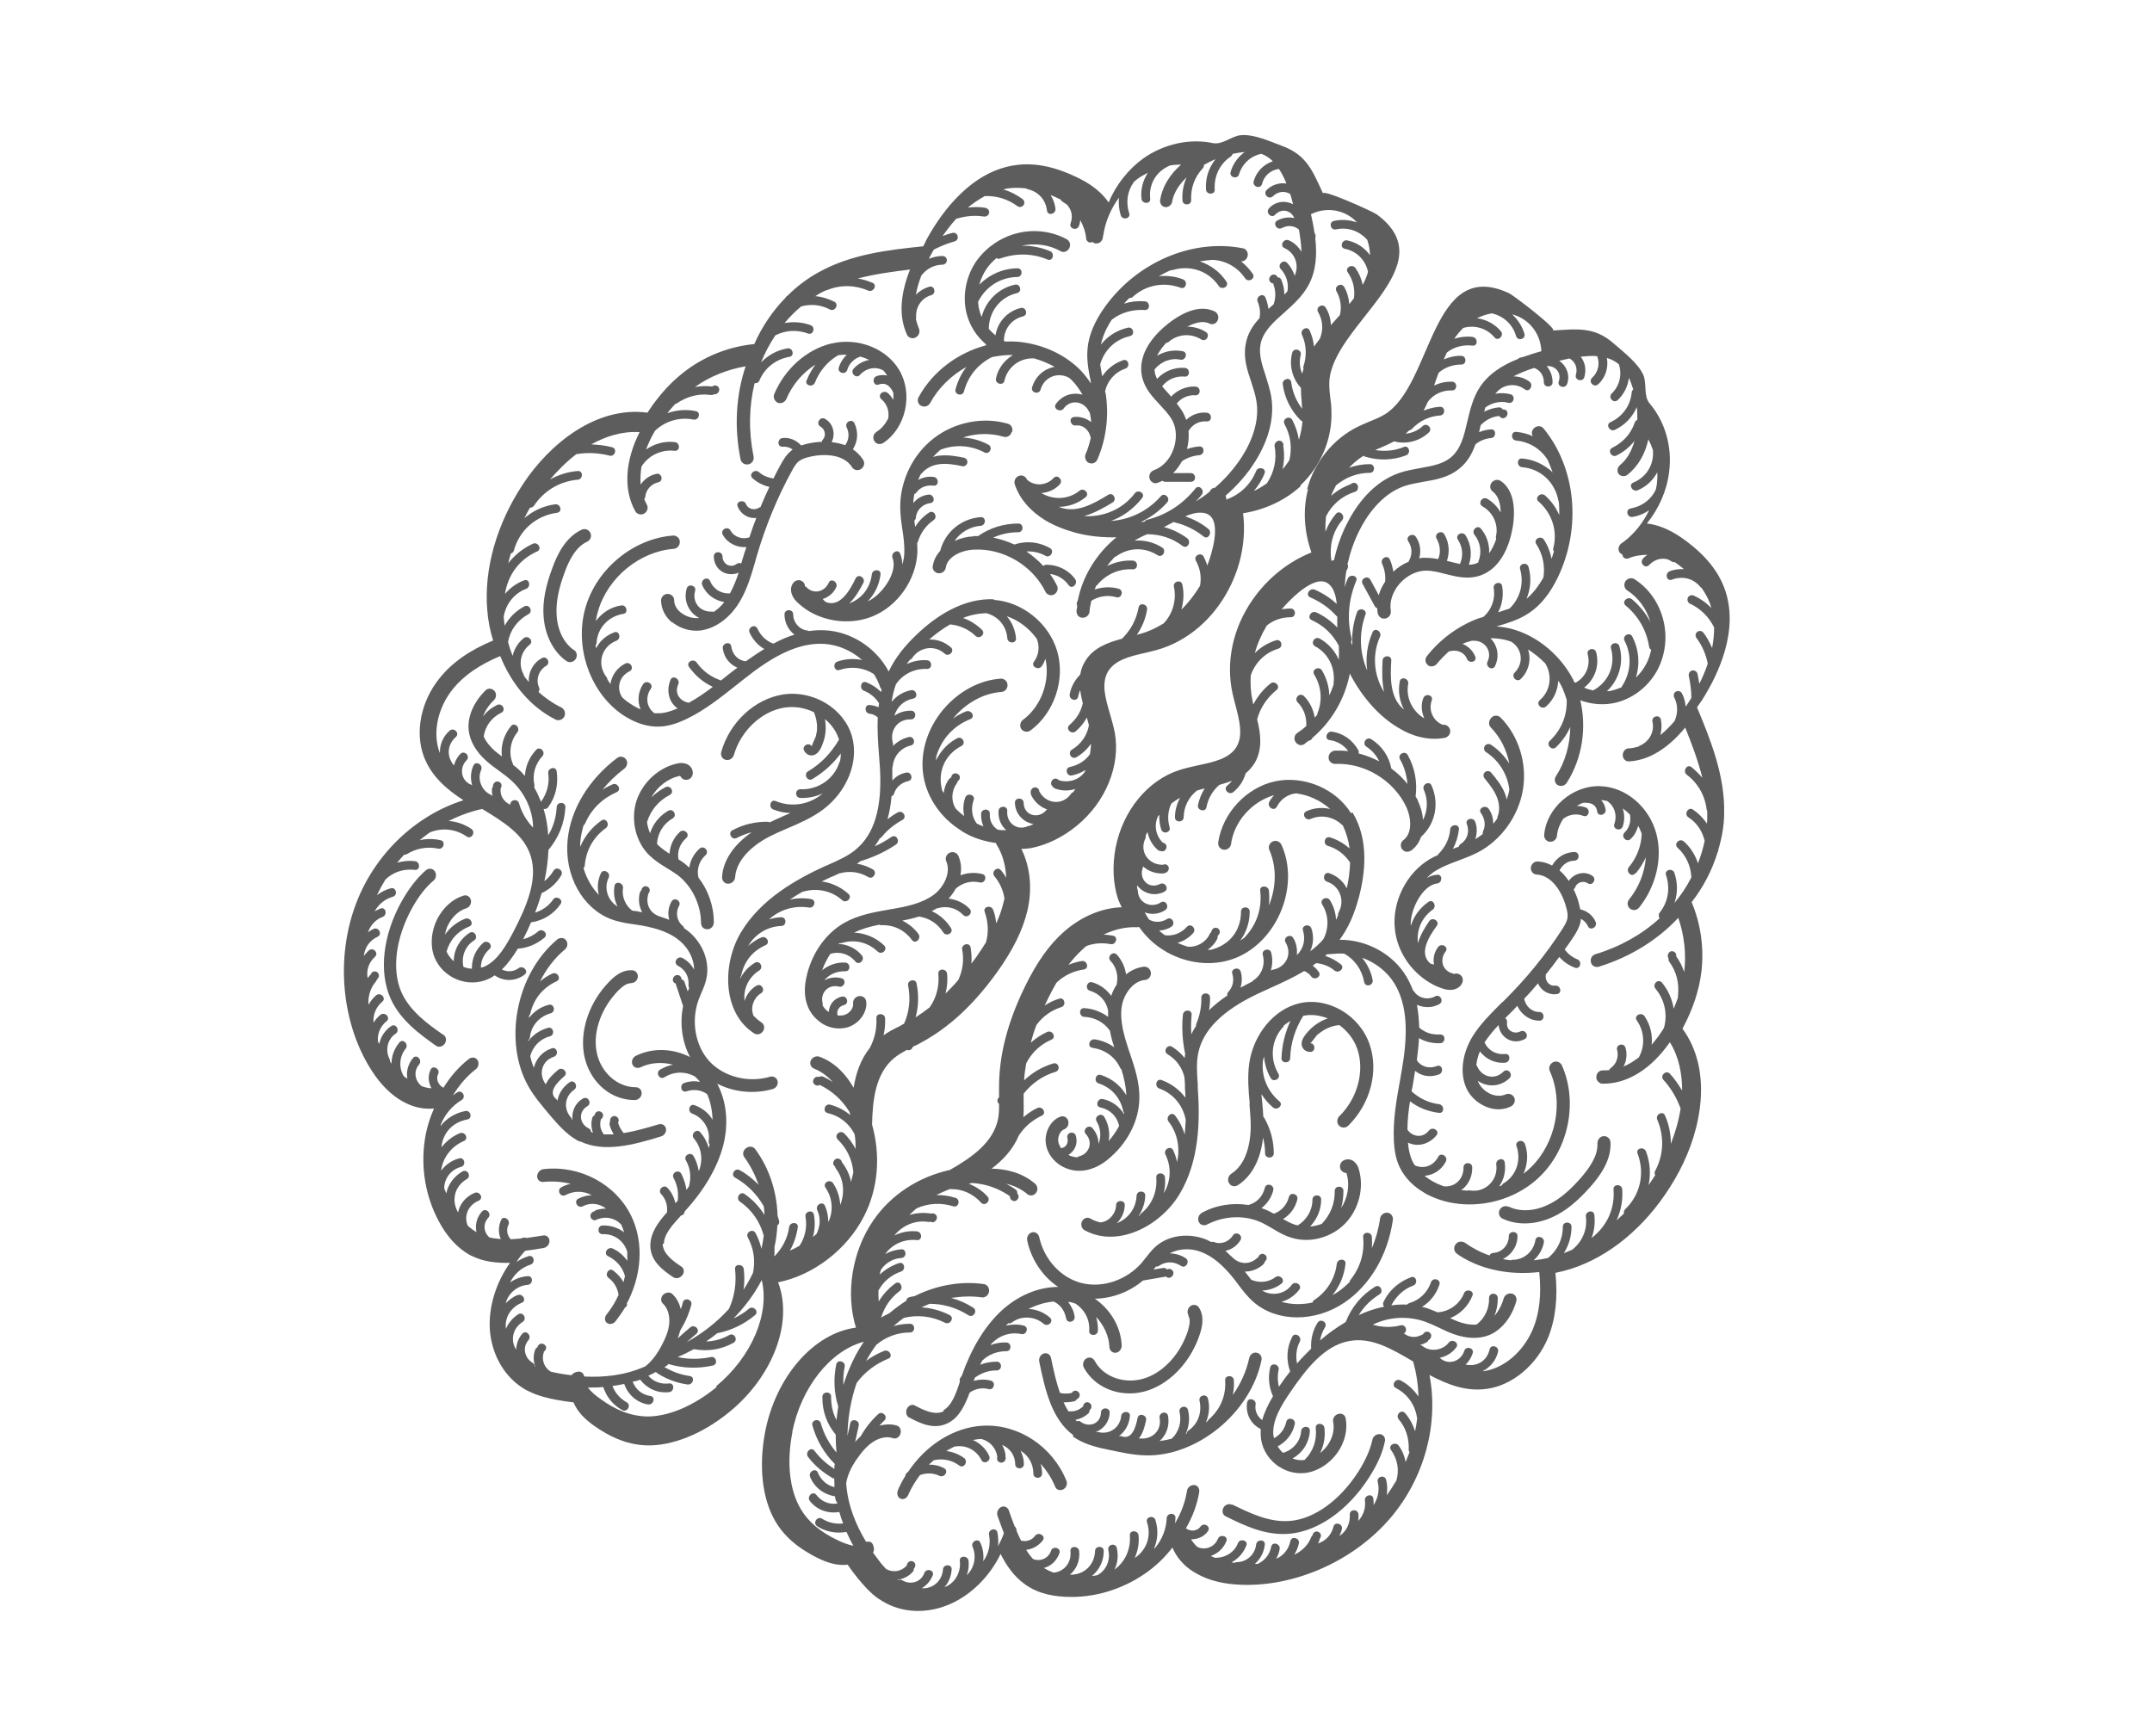 <svg xmlns="http://www.w3.org/2000/svg" id="_1" data-name="1" viewBox="0 0 84.05 67.8"><defs><style>      .cls-1 {        fill: #5d5d5d;      }    </style></defs><g id="_5" data-name="5"><g><path class="cls-1" d="M38.86,23.41c-1.26-.07-2.35,.7-3.05,1.37-.51,.48-.87,.96-1.1,1.45-.48-.91-1.45-1.56-2.49-1.61-.21-.01-.41,0-.62,.03-.02,0-.04-.02-.06-.02-.32-.03-.56-.32-.56-.63,0-.22-.34-.22-.34,0,0,.32,.15,.61,.39,.79-.27,.08-.54,.2-.82,.35-.1-.03-.19-.08-.24-.12-.18-.12-.3-.28-.39-.47-.1-.2-.4-.03-.3,.17,.12,.26,.32,.49,.57,.63-.22,.14-.45,.29-.69,.46-.01,0-.02,.02-.03,.02-.29-.02-.53-.26-.57-.58-.03-.22-.36-.13-.33,.08,.05,.37,.28,.63,.57,.75-.11,.09-.23,.17-.34,.26-.1,.08-.2,.16-.3,.24-.38-.13-.71-.36-.95-.7-.13-.18-.43-.01-.3,.17,.25,.35,.56,.61,.93,.78-.3,.23-.61,.44-.93,.62-.32-.04-.59-.34-.42-.72,.09-.2-.21-.38-.3-.18-.16,.38-.1,.83,.24,1.1,.01,.01,.03,.02,.04,.02-.26,.11-.48,.18-.69,.19-.07,0-.15,0-.22,0-.29-.21-.38-.61-.14-.96,.12-.18-.17-.36-.3-.18-.21,.31-.23,.69-.1,.99-.19-.08-.36-.19-.49-.28-.08-.06-.16-.12-.23-.19-.23-.35-.13-.81,.29-1.02,.2-.1,.03-.4-.17-.3-.33,.17-.53,.47-.58,.8-.04-.06-.09-.13-.12-.19,0-.03-.01-.06-.04-.09-.04-.05-.07-.11-.1-.16-.01-.02-.02-.04-.03-.07-.19-.46,.03-.99,.52-1.18,.21-.08,.12-.41-.08-.33-.34,.13-.58,.36-.71,.63,0-.04-.01-.08-.02-.12,.02-.03,.04-.06,.04-.1,.03-.58,.47-1.04,1.04-1.13,.22-.03,.13-.37-.08-.33-.41,.06-.75,.29-.99,.61,.02-.14,.05-.27,.09-.4,.38-1.3,1.62-2.32,2.95-2.42,.14-.01,.25-.14,.24-.28,0-.14-.13-.25-.27-.24-1.54,.12-2.97,1.29-3.41,2.8-.44,1.5,.14,3.25,1.36,4.14,.08,.06,.17,.12,.28,.18,.34,.2,.79,.37,1.29,.34,.31-.02,.62-.11,1-.29,.72-.34,1.35-.85,1.96-1.33,.23-.18,.45-.36,.68-.53,1.05-.78,1.91-1.12,2.73-1.08,.56,.03,1.09,.27,1.5,.63-.31-.06-.64-.05-.96,.06-.21,.07-.13,.4,.08,.33,.47-.16,.95-.09,1.34,.16,.1,.16,.18,.32,.24,.5,.01,.04,.04,.07,.06,.1,0,.03-.01,.07-.02,.1-.16-.16-.35-.29-.58-.38-.2-.08-.29,.25-.09,.33,.25,.1,.45,.27,.59,.49,0,.05-.01,.11-.02,.16-.1-.05-.22-.08-.34-.09-.22-.02-.22,.32,0,.34,.12,.01,.22,.07,.31,.14-.02,.49,.01,.98,.05,1.47,.01,.19,.03,.38,.04,.57,.08,1.51-.23,2.52-.93,3.11-.3,.26-.67,.42-1.07,.6-.04,.02-.08,.04-.12,.05-1.14,.52-2.55,1.3-3.33,2.63-.73,1.26-.69,3.14,.54,3.92,0,0,0,0,0,0,.11,.07,.26,.03,.34-.09,.08-.12,.05-.27-.06-.34-.12-.08-.22-.17-.32-.27,0,0,0-.01,0-.02-.12-.31,.02-.68,.3-.85,.19-.11,.02-.41-.17-.3-.24,.14-.4,.36-.47,.6-.06-.47,.16-.93,.57-1.19,.19-.12,.02-.42-.17-.3-.25,.15-.44,.36-.57,.61,0-.02,0-.04,0-.05,.02-.02,.03-.04,.04-.07,.11-.55,.45-.96,.95-1.18,.2-.09,.04-.39-.17-.3-.19,.08-.36,.2-.51,.33,.27-.46,.75-.76,1.29-.78,.22,0,.22-.35,0-.34-.17,0-.32,.04-.47,.08,.41-.38,.99-.55,1.55-.46,.22,.04,.31-.29,.09-.33-.28-.05-.56-.04-.83,.02,.16-.11,.32-.21,.48-.3,.55-.17,1.13-.06,1.56,.32,.16,.15,.41-.09,.25-.24-.3-.27-.67-.44-1.05-.49,.11-.05,.22-.1,.32-.15,.04-.02,.08-.04,.12-.05,.09-.04,.17-.08,.26-.12,0,0,.01,0,.02,0,.38-.1,.76-.05,1.1,.15,.19,.11,.37-.18,.18-.3-.2-.11-.41-.19-.62-.22,.04-.03,.09-.06,.13-.1,0,0,0,0,0,0,.5-.15,.96-.36,1.39-.65,.18-.12,.02-.42-.17-.3-.21,.14-.43,.27-.66,.37,.07-.1,.14-.2,.2-.31,.02-.01,.05-.03,.07-.05,.22-.28,.5-.5,.81-.67,.2-.1,.03-.4-.17-.3-.15,.08-.28,.17-.41,.27,.08-.27,.13-.57,.16-.9,.05-.02,.09-.05,.1-.11,.08-.25,.29-.42,.55-.48,.22-.04,.13-.38-.08-.33-.22,.04-.4,.15-.54,.31,0-.15,0-.31,0-.47,0-.01,0-.03,0-.04,.01-.02,.02-.04,.02-.07,.04-.39,.32-.7,.7-.79,.22-.05,.13-.38-.08-.33-.24,.06-.45,.18-.61,.35,0-.03,0-.06,0-.09-.16-.5,.17-.97,.7-.95,.22,0,.22-.34,0-.34-.25,0-.47,.07-.65,.2,.1-.35,.37-.6,.73-.67,.22-.04,.13-.37-.08-.33-.31,.06-.58,.23-.76,.46,.04-.24,.09-.47,.17-.69,.27-.4,.72-.62,1.21-.6,.22,.01,.22-.33,0-.34-.28-.02-.55,.04-.79,.15,.04-.05,.08-.11,.12-.16,.03-.01,.06-.03,.09-.07,.29-.44,.88-.53,1.27-.18,.16,.15,.41-.09,.25-.24-.25-.22-.55-.32-.85-.31,.24-.21,.52-.42,.82-.59,.37,.04,.71,.18,.99,.45,.16,.15,.41-.08,.25-.24-.22-.21-.47-.37-.74-.46,.29-.12,.61-.18,.93-.19,.01,0,.02,.02,.04,.02,.43,.13,.73,.51,.76,.96,.02,.22,.36,.22,.34,0-.03-.33-.16-.63-.36-.86,.47,.16,.88,.48,1.17,.88,.12,.29,.09,.63-.11,.9-.13,.18,.17,.35,.3,.18,.07-.09,.11-.19,.15-.3,.19,.87-.16,1.86-.88,2.39-.11,.08-.14,.25-.06,.36,.08,.11,.24,.14,.36,.05,.93-.69,1.36-1.99,1.04-3.09-.32-1.1-1.38-1.95-2.51-2.01Z"></path><path class="cls-1" d="M26.24,24.29c.06,.05,.13,.1,.2,.14,.27,.16,.59,.23,.9,.2,.6-.07,1.19-.5,1.57-1.16,.28-.48,.43-1,.58-1.51,.02-.07,.04-.15,.06-.22,.35-1.2,.82-2.33,1.38-3.35,.08-.15,.17-.3,.28-.38,.11-.08,.26-.13,.39-.16,.57-.14,1.35-.12,1.68,.4,.07,.12,.23,.15,.35,.07,.12-.08,.16-.24,.08-.36-.11-.17-.24-.3-.4-.41,.2-.31,.22-.69,.06-1.02-.1-.2-.4-.03-.3,.17,.11,.23,.09,.48-.06,.69,0,0,0,0,0,0-.17-.06-.35-.1-.53-.12,.16-.31,.07-.73-.26-.91-.19-.11-.37,.19-.18,.3,.18,.1,.24,.35,.1,.51-.03,.03-.04,.06-.04,.09-.21,0-.42,.04-.6,.08-.07,.02-.14,.04-.21,.06-.18-.2-.44-.32-.72-.29-.22,.02-.22,.36,0,.34,.15-.01,.28,.03,.39,.11-.02,.01-.04,.02-.05,.04-.19,.15-.31,.35-.42,.55-.1,.18-.19,.36-.28,.54-.21-.03-.41-.11-.57-.25-.17-.14-.41,.09-.25,.24,.19,.17,.41,.28,.66,.34-.12,.26-.24,.52-.35,.79-.02,0-.04,.01-.07,.03-.16,.1-.41,.05-.49-.14-.07-.21-.41-.12-.33,.08,.11,.3,.42,.49,.73,.45-.1,.25-.19,.51-.27,.76-.27,.09-.59,0-.74-.27-.11-.19-.41-.03-.3,.17,.18,.33,.56,.51,.92,.48-.02,.08-.05,.16-.08,.24-.02,.08-.04,.15-.07,.23-.02,.06-.03,.11-.05,.17-.06-.02-.12-.03-.18,.02-.24,.18-.55,0-.55-.29,0-.22-.35-.23-.34,0,.01,.54,.52,.82,.97,.63-.09,.28-.2,.55-.34,.81-.35,.02-.65-.17-.78-.49-.09-.2-.39-.04-.3,.17,.15,.36,.49,.6,.86,.66-.12,.15-.26,.28-.41,.38-.02,0-.05-.01-.07-.01-.46,.03-.79-.36-.66-.81,.06-.21-.27-.3-.33-.09-.14,.48,.09,.95,.49,1.15,0,0,0,0-.01,0-.25,.03-.52-.06-.72-.22-.16-.13-.25-.3-.25-.48,0-.14-.13-.25-.27-.24-.14,.01-.25,.13-.24,.28,.01,.32,.17,.62,.43,.84Z"></path><path class="cls-1" d="M39.53,16.87c.04-.14-.03-.28-.17-.32-.97-.28-2.08-.06-2.89,.57-.82,.63-1.32,1.67-1.31,2.7,0,.29,.04,.57,.08,.84,.05,.32,.09,.62,.08,.92,0,.16-.04,.33-.08,.48,0-.14-.02-.28-.08-.43-.08-.21-.38-.04-.3,.17,.22,.55-.42,1.45-.97,1.69,.26-.27,.45-.63,.5-1.05,.03-.22-.32-.22-.34,0-.07,.56-.42,.96-.88,1.13,.23-.22,.41-.53,.55-.8,.1-.2-.2-.38-.3-.18-.21,.43-.6,1.17-1.18,.92-.04-.04-.07-.07-.11-.11,.22-.07,.42-.22,.53-.46,.09-.2-.21-.38-.29-.18-.16,.36-.59,.47-.87,.18-.02-.02-.04-.03-.06-.04,0-.07-.03-.13-.09-.18-.11-.09-.27-.07-.36,.04-.17,.21-.11,.51,.13,.75,.15,.14,.31,.27,.48,.37,.73,.43,1.67,.52,2.47,.2,.99-.4,1.71-1.43,1.76-2.5,0-.12,0-.24-.01-.36,.01-.02,.02-.03,.03-.06,.11-.35,.31-.63,.61-.84,.18-.12,.02-.42-.17-.3-.23,.15-.41,.34-.55,.56,0,0,0-.01,0-.02-.01-.08-.02-.15-.03-.22,.03-.03,.06-.07,.06-.12,.03-.31,.27-.53,.57-.57,.22-.03,.13-.36-.08-.33-.24,.03-.44,.15-.59,.33,0-.12,.02-.23,.04-.35,.03-.01,.06-.03,.08-.06,.16-.22,.41-.3,.67-.27,.22,.03,.22-.32,0-.34-.22-.03-.42,.02-.6,.12,.03-.08,.07-.16,.11-.24,.02-.01,.04-.02,.05-.04,.15-.18,.4-.31,.69-.34,.27-.03,.54,.01,.87,.08,.09,.02,.18-.04,.2-.13,.02-.09-.04-.18-.13-.2-.29-.06-.63-.12-.97-.08-.08,0-.16,.03-.24,.05,.09-.1,.19-.19,.29-.28,.55-.22,1.19-.18,1.71,.1,.08,.05,.19,.02,.23-.07,.05-.08,.01-.2-.07-.23-.31-.17-.65-.26-.99-.28,.51-.17,1.07-.18,1.59-.03,.13,.04,.27-.04,.31-.18Z"></path><path class="cls-1" d="M22.65,44.58c.93,.45,2.07,.15,3.17-.19,.13-.04,.22-.18,.19-.31-.03-.13-.16-.2-.29-.16-.47,.14-.92,.27-1.36,.34-.1-.12-.18-.25-.22-.41,0,0,0,0,0,0,.04-.07,.04-.17-.06-.23-.14-.09-.28,.06-.25,.19-.02,.03-.03,.08-.02,.13,.03,.13,.09,.25,.16,.37-.14,0-.27,0-.4,0,0-.02,0-.03-.02-.05-.1-.15-.13-.32-.09-.49,0-.02,0-.03,0-.04,.1-.06,.15-.22,.01-.3-.12-.07-.24,.03-.25,.14-.04,.02-.08,.05-.09,.11-.05,.19-.04,.38,.03,.56-.03,0-.05-.02-.08-.03,0-.05-.02-.1-.08-.13-.37-.17-.43-.65-.06-.87,.19-.11,.03-.41-.17-.3-.32,.18-.45,.53-.41,.84,0,0-.01-.01-.02-.02,0-.03-.02-.05-.04-.08-.3-.33-.25-.82,.12-1.08,.18-.12,.02-.42-.17-.3-.27,.19-.44,.46-.48,.74,0-.03-.02-.06-.05-.08-.35-.29,.09-.69,.32-.89,.17-.14-.07-.39-.24-.25-.19,.16-.39,.34-.49,.58,0-.02,0-.04-.02-.05-.26-.39-.12-.89,.34-1.04,.21-.07,.13-.4-.08-.33-.37,.12-.62,.42-.7,.76-.06-.15-.11-.3-.14-.46,.1-.37,.38-.67,.77-.77,.21-.06,.13-.39-.08-.33-.32,.09-.58,.27-.77,.52,0-.01,0-.03,0-.04,.04-.03,.07-.07,.07-.13,.05-.45,.38-.8,.81-.92,.21-.06,.13-.39-.08-.33-.32,.08-.58,.27-.77,.51,0-.03,0-.06,.01-.09,.02-.02,.03-.04,.04-.07,.13-.58,.49-1.02,1.03-1.27,.2-.09,.03-.39-.17-.3-.18,.08-.34,.19-.48,.31,.24-.48,.56-.91,.97-1.25,.11-.09,.13-.25,.05-.36-.08-.11-.24-.12-.35-.03-1.63,1.37-2.1,4.02-1.12,5.74,.23,.41,.54,.76,.82,1.1,.3,.35,.63,.74,1.06,.99,.04,.02,.09,.05,.14,.07Zm-.89-1.49s0,0,0,0c0,0,0,0,0,.01,0,0,0,0,0,0Z"></path><path class="cls-1" d="M25.93,48.59c0-.38,.34-.75,.67-1.11,.06-.01,.11-.04,.13-.11,0-.02,.01-.04,.02-.06,.76-.83,1.26-1.69,1.49-2.54,.23-.88,.14-1.75-.23-2.44,.64,.33,1.43,.42,2.17,.21,.14-.04,.22-.18,.19-.31-.03-.13-.16-.21-.3-.17-.85,.25-1.8,0-2.36-.6-.56-.61-.73-1.59-.42-2.42,.03-.08,.07-.17,.1-.25,.08-.18,.16-.36,.2-.57,.14-.64-.13-1.36-.69-1.83-.06-.05-.12-.09-.18-.13,0-.03-.03-.07-.06-.1-.23-.18-.28-.53-.14-.77,.11-.19-.18-.37-.29-.18-.13,.23-.16,.49-.09,.72-.09-.04-.19-.07-.29-.1-.01,0-.03-.02-.04-.02-.39-.1-.6-.45-.5-.84,0-.02,0-.03,0-.05,.08-.07,.1-.21-.01-.28-.13-.07-.24,.03-.25,.14-.03,.02-.05,.05-.06,.09-.07,.27-.03,.54,.09,.76-.06,0-.12-.02-.17-.03-.08-.01-.15-.02-.22-.03-.26-.2-.41-.54-.36-.87,.04-.22-.3-.31-.33-.09-.05,.29,0,.58,.13,.82-.01-.01-.02-.03-.04-.04-.36-.23-.51-.71-.32-1.1,.1-.2-.2-.38-.3-.18-.13,.27-.15,.57-.08,.85-.27-.28-.48-.64-.6-1.05,.03-.03,.05-.06,.05-.11,.05-.59,.34-1.11,.82-1.45,.18-.13,.01-.43-.17-.3-.38,.27-.66,.62-.83,1.03,0-.08,0-.17,.01-.25,.02-.2,.07-.4,.12-.59,.02-.01,.04-.03,.06-.07,.25-.57,.67-.98,1.24-1.23,.2-.09,.03-.39-.17-.3-.14,.06-.27,.13-.39,.21,.24-.3,.53-.58,.86-.83,.11-.09,.14-.25,.06-.36-.08-.11-.24-.14-.35-.05-1.11,.84-1.81,2-1.93,3.19-.14,1.39,.58,2.69,1.71,3.11,.3,.11,.61,.16,.91,.2,.09,.01,.17,.03,.26,.04,.68,.12,1.16,.31,1.51,.61,.35,.3,.55,.72,.55,1.12-.1-.19-.26-.36-.46-.46-.2-.1-.37,.19-.18,.3,.29,.15,.45,.43,.42,.76,0,.05,0,.08,.03,.11,0,0,0,0,0,0-.02,.05-.04,.09-.06,.14-.04-.12-.08-.24-.12-.36-.02-.07-.07-.1-.12-.11,0-.05-.02-.11-.08-.15-.19-.11-.37,.18-.18,.3,.01,0,.03,.01,.04,.01,0,.01,0,.02,0,.04,.09,.28,.19,.56,.28,.84-.14,.68-.04,1.4,.27,1.99-.65-.33-1.44-.38-2.11-.05-.13,.06-.19,.21-.14,.34,.05,.12,.19,.17,.32,.11,.39-.19,.85-.21,1.27-.1-.18,.03-.35,.1-.51,.19-.19,.12-.02,.42,.17,.3,.37-.23,.81-.24,1.19-.03,.05,.05,.11,.1,.16,.16,.01,.02,.03,.04,.04,.05-.2-.04-.4-.03-.61,.04-.21,.07-.13,.4,.08,.33,.3-.1,.59-.05,.81,.11,.13,.3,.2,.64,.21,1-.15-.26-.4-.46-.7-.57-.21-.08-.3,.26-.09,.33,.43,.16,.71,.62,.64,1.07,0,.06,0,.1,.04,.14-.01,.04-.03,.08-.04,.13-.06-.22-.17-.43-.33-.61-.14-.17-.39,.07-.25,.24,.29,.34,.36,.79,.22,1.21-.01,.02-.02,.04-.03,.06-.03-.2-.1-.4-.2-.58-.11-.19-.41-.03-.3,.17,.18,.31,.21,.66,.12,1.01-.03,.05-.07,.09-.1,.14-.03-.22-.1-.43-.2-.63-.11-.2-.41-.03-.3,.17,.15,.28,.2,.58,.16,.88-.03,.03-.06,.07-.09,.1-.05-.22-.15-.43-.31-.6-.15-.16-.4,.08-.25,.24,.19,.2,.26,.46,.23,.72-.33,.36-.65,.8-.65,1.29,0,.6,.47,.96,.91,1.25,0,0,0,0,.01,0,.1,.06,.25,.02,.33-.09,.09-.11,.07-.26-.03-.33-.35-.23-.73-.51-.74-.9Z"></path><path class="cls-1" d="M31.52,38.07c-.11,.42-.11,.79-.02,1.1,.08,.28,.24,.52,.46,.7,.06,.05,.12,.09,.18,.13,.29,.17,.64,.22,.96,.13,.46-.14,.79-.6,.73-1.02-.02-.14-.15-.22-.29-.2-.14,.03-.24,.16-.22,.29,.02,.18-.14,.39-.35,.45-.08,.02-.16,.02-.25,.02-.07-.17,.04-.36,.24-.41,.22-.05,.13-.38-.08-.33-.32,.07-.5,.33-.51,.6-.02-.02-.04-.03-.06-.04-.07-.06-.13-.13-.18-.21,0-.03,0-.05,0-.09-.11-.41,.23-.76,.64-.65,.21,.05,.31-.28,.09-.33-.25-.06-.48-.02-.67,.09,.2-.25,.5-.37,.82-.36,.22,.01,.22-.33,0-.34-.34-.02-.65,.1-.9,.3,.08-.23,.19-.44,.32-.64,.36-.11,.73,0,.98,.3,.14,.17,.39-.07,.25-.24-.23-.28-.56-.43-.91-.45,.01-.01,.02-.02,.03-.03,.02,0,.05,0,.08,0,.51-.16,1.03-.04,1.42,.33,.16,.15,.41-.08,.25-.24-.32-.31-.74-.48-1.17-.5,.3-.15,.63-.24,.98-.31,.02,.01,.05,.02,.08,.02,.49-.02,.91,.19,1.2,.58,.13,.18,.38-.06,.25-.24-.17-.23-.39-.4-.63-.52,.22-.04,.44-.09,.65-.16,.39,.06,.73,.27,.95,.62,.12,.19,.42,.02,.3-.17-.18-.29-.44-.52-.75-.66,.07-.03,.13-.07,.2-.11,0,0,.01,0,.02,0,.37-.11,.74-.02,1.01,.26,.16,.16,.4-.08,.25-.24-.22-.23-.51-.36-.82-.4,.11-.12,.2-.25,.28-.39,.26-.23,.61-.32,.94-.24,.21,.05,.31-.28,.09-.33-.29-.07-.58-.05-.85,.05,.05-.25,.03-.51-.08-.76-.06-.13-.21-.18-.34-.12-.13,.06-.19,.21-.13,.34,.19,.44-.1,1.01-.49,1.3-.46,.34-1.06,.46-1.63,.56-.04,0-.08,.01-.12,.02-.59,.1-1.2,.21-1.75,.52-.71,.41-1.23,1.14-1.45,2.01Zm.51,.34s0,0,0,0c0,0,0,0,0,0,0,0,.01,0,.02,0Z"></path><path class="cls-1" d="M30.77,32.35c.47-.2,.95-.41,1.38-.73,.93-.7,1.4-1.86,1.13-2.84-.3-1.1-1.52-1.84-2.71-1.65-1.1,.18-2.07,1.08-2.4,2.24-.04,.14,.04,.28,.17,.31,.13,.04,.28-.05,.32-.18,.27-.95,1.08-1.72,1.98-1.86,.4-.06,.8,.01,1.15,.18,.08,.2,.13,.41,.12,.63,0,.11-.02,.21-.05,.32-.02,.07-.17,.35-.15,.39-.11-.19-.41-.03-.3,.17,.08,.14,.23,.22,.39,.16,.19-.07,.29-.31,.35-.49,.11-.3,.12-.61,.07-.91,.26,.21,.45,.49,.55,.8-.3,.51-.69,.93-1.21,1.24-.19,.11-.02,.42,.17,.3,.44-.26,.81-.6,1.11-1,0,.1-.01,.2-.03,.3-.01,.02-.02,.03-.03,.06-.21,.65-.84,1.07-1.52,1.04-.22,0-.22,.33,0,.34,.31,.01,.61-.05,.87-.18-.04,.04-.08,.07-.12,.1-.5,.36-1.14,.44-1.72,.2-.2-.08-.29,.25-.09,.33,.22,.09,.45,.13,.67,.14-.1,.04-.2,.09-.3,.13-.17,.07-.33,.15-.5,.23-.02,0-.04-.01-.07-.02-.49-.01-.96,.1-1.39,.33-.2,.1-.03,.41,.17,.3,.19-.1,.38-.17,.58-.22-.7,.48-1.12,1.1-1.16,1.75,0,.1,.04,.18,.12,.23,.03,.02,.07,.03,.12,.03,.14,0,.26-.11,.27-.25,.06-.82,.92-1.37,1.28-1.56,.25-.13,.52-.25,.78-.36Z"></path><path class="cls-1" d="M26.58,30.33c.04,.08,.13,.14,.23,.13,.14,0,.25-.12,.25-.27,0-.11-.05-.21-.13-.28-.13-.11-.32-.12-.46-.09-.74,.15-1.39,.75-1.62,1.49-.22,.74-.02,1.58,.51,2.1,.21,.2,.44,.35,.67,.49,.14,.09,.28,.17,.42,.27,.57,.43,.93,1.16,.93,1.89,0,.09,.05,.17,.12,.21,.04,.02,.09,.03,.13,.03,.14,0,.25-.13,.25-.27,0-.64-.22-1.26-.6-1.75-.08-.33,.03-.65,.28-.88,.16-.15-.07-.4-.24-.25-.22,.2-.36,.46-.4,.74-.06-.05-.11-.1-.17-.15-.08-.06-.16-.12-.25-.17h0c-.06-.32,.06-.62,.3-.83,.17-.15-.07-.39-.24-.25-.25,.23-.39,.53-.41,.86-.16-.1-.31-.21-.44-.33-.02-.02-.03-.04-.05-.05,.02-.41,.24-.79,.61-1,.19-.11,.03-.41-.17-.3-.35,.2-.6,.52-.71,.88-.06-.14-.1-.29-.12-.44,.15-.47,.45-.83,.89-1.06,.2-.1,.03-.4-.17-.3-.21,.11-.39,.24-.55,.4,.23-.42,.64-.74,1.1-.84,0,0,.01,0,.02,0Z"></path><path class="cls-1" d="M38.51,13.49c-1.08,.28-2.08,1.01-2.63,2.02-.07,.12-.03,.27,.09,.34,0,0,0,0,.01,0,.12,.07,.28,.02,.35-.11,.32-.59,.83-1.08,1.42-1.41-.2,.25-.34,.55-.43,.87-.06,.21,.27,.31,.33,.09,.16-.6,.54-1.06,1.09-1.34,.2-.04,.4-.07,.61-.08,.07,0,.14,0,.21,0-.33,.2-.58,.52-.66,.91-.05,.21,.28,.31,.33,.09,.12-.54,.61-.9,1.16-.87,.28,.08,.55,.19,.8,.33-.4,.07-.75,.36-.88,.8-.06,.21,.27,.3,.33,.09,.14-.49,.67-.71,1.12-.46,0,0,0,0,0,0,.03,.03,.06,.05,.09,.08,.17,.17,.31,.37,.43,.58-.36-.11-.78,0-1.04,.36-.13,.18,.17,.35,.3,.18,.27-.38,.8-.29,.99,.11,0,.02,.02,.03,.03,.04,.03,.12,.05,.25,.06,.38-.19-.15-.43-.23-.68-.2-.22,.03-.13,.36,.08,.33,.3-.04,.55,.22,.58,.5-.05,.21-.11,.42-.2,.62-.05,.12,0,.26,.1,.33,0,0,.02,0,.03,.01,.13,.06,.27,0,.33-.13,.33-.76,.45-1.64,.34-2.46,0-.07-.02-.14-.04-.2,.09-.41,.38-.75,.79-.89,.21-.07,.12-.4-.08-.33-.35,.12-.63,.34-.82,.63-.03-.16-.06-.32-.08-.47,.16-.55,.58-.97,1.16-1.1,.22-.05,.13-.38-.08-.33-.43,.1-.79,.33-1.05,.66,.06-.31,.2-.63,.42-.97,.36-.28,.81-.41,1.29-.38,.22,.02,.22-.33,0-.34-.28-.02-.55,.01-.81,.09,.07-.08,.14-.15,.21-.22,.04,0,.09,0,.13-.04,.51-.47,1.22-.6,1.87-.36,.21,.08,.3-.25,.09-.33-.31-.12-.63-.15-.94-.12,.16-.09,.31-.17,.48-.24,.02,0,.04,0,.06,0,.68-.21,1.4,.03,1.8,.62,.12,.18,.42,.02,.3-.17-.25-.38-.62-.65-1.04-.79,.17-.03,.34-.05,.51-.06,.51,.03,.97,.29,1.26,.72,.12,.18,.42,.02,.3-.17-.13-.19-.28-.35-.46-.49,.12,.01,.23-.08,.26-.21,.03-.14-.06-.28-.18-.3-1.96-.39-4.13,.53-5.39,2.28-.4,.56-.63,1.09-.68,1.61-.05,.47,.04,.92,.13,1.36,0,.01,0,.02,0,.03-.12-.18-.25-.35-.4-.51-.53-.54-1.26-.92-2.08-1.07-.27-.05-.53-.07-.79-.06-.03,0-.06,0-.08,0,0,0,0,0,0,0-.02,0-.04-.02-.05-.03,0-.45,.29-.84,.74-.95,.22-.05,.13-.38-.08-.33-.52,.12-.91,.55-.99,1.07-.09-.08-.18-.16-.26-.25,0-.67,.44-1.25,1.1-1.4,.22-.05,.13-.38-.08-.33-.65,.14-1.14,.64-1.3,1.26-.04-.09-.07-.18-.09-.27-.03-.1-.04-.21-.05-.32,0,0,.01,0,.01-.02,.3-.58,.87-.94,1.52-.95,.22,0,.23-.35,0-.34-.57,.01-1.1,.25-1.48,.64,.06-.23,.16-.44,.29-.63,.1-.15,.24-.29,.38-.41,.04,.03,.08,.04,.14,.02,.62-.22,1.26-.21,1.86,.04,.2,.08,.29-.25,.09-.33-.36-.15-.74-.22-1.12-.21,.52-.11,1.07-.05,1.53,.21,.12,.07,.27,.02,.34-.11,.07-.13,.03-.28-.09-.35-.69-.38-1.55-.43-2.31-.12-.49,.2-.92,.54-1.22,.96-.41,.59-.56,1.36-.39,2.05,.12,.48,.39,.9,.76,1.21Z"></path><path class="cls-1" d="M22.41,25.39c-.39-.27-.64-.78-.67-1.37-.03-.48,.07-1.02,.32-1.68,.15-.41,.41-.97,.87-1.18,.13-.06,.19-.21,.13-.34-.06-.13-.21-.19-.34-.13-.63,.29-.96,.98-1.14,1.48-.28,.74-.39,1.34-.35,1.9,.05,.74,.38,1.39,.89,1.75,0,0,.01,0,.02,.01,.11,.07,.26,.03,.34-.08,.08-.12,.06-.28-.06-.36Z"></path><path class="cls-1" d="M17.31,40.42c-.62-.43-1.31-.93-1.64-1.68-.37-.87-.22-2.09,.42-3.26,.26-.47,.54-.83,.84-1.08,.11-.09,.13-.25,.05-.37-.08-.11-.23-.13-.34-.04-.35,.3-.66,.7-.96,1.23-.73,1.32-.88,2.73-.44,3.75,.38,.88,1.16,1.43,1.79,1.88,0,0,.01,0,.02,.01,.1,.06,.24,.02,.32-.09,.08-.12,.06-.28-.05-.35Z"></path><path class="cls-1" d="M38.03,20.95c-.25,.01-.51,.07-.75,.18,.23-.33,.6-.56,1.02-.59,.22-.02,.22-.36,0-.34-.76,.06-1.39,.58-1.58,1.32h0c-.15,.16-.25,.36-.29,.59-.02,.11,.04,.2,.12,.25,.03,.02,.06,.03,.1,.03,.14,.02,.27-.08,.29-.22,.06-.42,.6-.68,1.1-.7,1.14-.06,2.28,.61,2.79,1.64,.06,.13,.22,.18,.34,.11s.18-.22,.11-.35c-.08-.16-.17-.31-.27-.45,.3,.04,.55,.19,.73,.44,.13,.18,.38-.06,.25-.24-.26-.36-.68-.56-1.12-.56-.05,0-.09,.02-.12,.05-.2-.22-.42-.4-.66-.57,.25-.01,.51,.04,.74,.17,.19,.11,.37-.19,.18-.3-.42-.24-.92-.3-1.39-.14-.27-.12-.54-.21-.83-.27,.31-.14,.64-.21,.98-.21,.22,0,.22-.34,0-.34-.57,0-1.11,.17-1.57,.49-.06,0-.12,0-.19,0Z"></path><path class="cls-1" d="M24.63,38.4c.14,.01,.26-.09,.28-.23,.02-.14-.08-.26-.21-.27-.3-.02-.6,.12-.91,.45-.76,.78-1.13,1.85-.99,2.78,.11,.7,.51,1.28,1.05,1.59,.28,.16,.6,.25,.94,.25,.14,0,.26-.11,.27-.25,.01-.14-.09-.25-.23-.25-.75,0-1.42-.63-1.54-1.45-.12-.77,.21-1.66,.85-2.32,.2-.2,.36-.3,.5-.29Z"></path><path class="cls-1" d="M50.79,18.96c.81-.76,1.26-1.85,1.21-2.93,0-.16-.02-.31-.04-.47-.03-.23-.05-.45-.04-.66,.12-2.21,4.57-4.51,1.86-6.52-.16-.12-2.21-1.04-2.1-.81-.4-.85-.62-1.5-1.58-1.86-.48-.18-1.11-.47-1.62-.43-.37,.02-.73,.39-1.11,.31-.91-.19-1.91,.03-2.72,.6-.59,.43-1.07,1.04-1.35,1.72-.23-.34-.6-.66-1.09-.91-.94-.48-1.77-.66-2.54-.55-1.72,.23-2.88,1.82-3.45,2.85-.01,.01-.02,.03-.02,.04-.02,.03-.04,.07-.05,.1-.03,.06-.06,.12-.09,.18-1.33,.14-2.83,.3-4.13,1.04-.43,.24-.82,.54-1.17,.89,0,0-.01,0-.02,.01-.03,.02-.04,.04-.06,.07-.5,.51-.92,1.13-1.22,1.81-.92,.09-1.81,.42-2.58,.97-.59,.42-1.11,.98-1.56,1.66-.01,.02-.02,.03-.03,.05-2.01-.27-3.83,1.23-4.85,2.77-1.05,1.58-1.54,3.34-1.41,4.93,.03,.41,.11,.82,.23,1.2-.92,.38-1.6,.86-2.09,1.47-.73,.9-.97,2.1-.62,3.05,.29,.78,.89,1.29,1.55,1.72-1.87,.59-3.45,2.1-4.18,4-.84,2.17-.57,4.77,.61,6.58,.35,.54,.76,.94,1.19,1.18,.4,.23,.82,.32,1.23,.28-.17,.39-.3,.81-.36,1.24-.16,1.08,.03,2.19,.54,3.15,.32,.61,.72,1.04,1.18,1.31,.05,.03,.09,.05,.14,.07,.45,.22,.96,.27,1.47,.26-.55,.77-.84,1.72-.79,2.59,.07,1.02,.59,1.9,1.39,2.36,.04,.02,.09,.05,.14,.07,.36,.18,.76,.27,1.07,.33,.21,.04,.43,.07,.67,.1,.16,.39,.47,.67,.77,.89,.17,.12,.34,.23,.5,.32,.53,.3,1.05,.45,1.57,.47,1,.03,2.19-.44,3.24-1.3,1.7-1.38,2.51-3.5,1.91-5.07,1.36-.27,2.69-1.27,3.36-2.59,.55-1.08,.65-2.36,.31-3.57,.02-.96,.13-1.99,.86-2.6,.15-.12,.32-.22,.5-.32,.11,.05,.21-.03,.23-.12,0,0,.02,0,.02-.01,.03-.01,.06-.03,.09-.04,.06-.03,.13-.06,.19-.1,1.09-.58,2.07-1.48,2.99-2.76,.63-.88,1-1.64,1.18-2.38,.21-.87,.12-1.74-.23-2.44,.12,0,.25-.01,.37-.03,.62-.12,1.24-.42,1.79-.87,1.14-.93,1.72-2.36,1.49-3.64-.05-.25-.12-.5-.19-.74-.18-.61-.34-1.18-.08-1.64,.27-.46,.85-.6,1.47-.74,.15-.04,.3-.07,.44-.11,1.19-.33,2.23-1.22,2.84-2.43,.47-.92,.65-1.94,.53-2.91,.87-.14,1.65-.51,2.25-1.06ZM27.99,54.18c-.91,.75-1.92,1.17-2.76,1.15-.59-.02-1.18-.24-1.8-.7-.17-.12-.34-.26-.47-.43,.19,0,.4,0,.6-.02h0c.13,.39,.38,.7,.74,.9,.19,.11,.37-.19,.18-.3-.26-.15-.45-.36-.56-.64,.15-.02,.31-.05,.46-.08,.14,.41,.49,.73,.93,.8,.22,.03,.31-.3,.09-.33-.33-.05-.58-.26-.69-.56,.02,0,.04,0,.06-.02,.02,0,.03,.01,.05,0,.06-.01,.12-.03,.18-.06,.27,.35,.68,.54,1.13,.49,.22-.02,.22-.37,0-.34-.31,.04-.61-.07-.81-.3,.01,0,.03-.01,.04-.02,.09-.04,.17-.08,.26-.13,.01,.02,.03,.04,.05,.05,.36,.23,.75,.38,1.18,.44,.22,.03,.31-.3,.09-.33-.36-.05-.68-.17-.99-.35,.04-.02,.07-.04,.11-.07,.02-.01,.03-.03,.04-.05,0,0,0,0,0,0,.57,.17,1.16,.19,1.74,.06,.22-.05,.13-.38-.08-.33-.43,.09-.87,.09-1.29,0,.21-.09,.43-.2,.63-.31,.53,.1,1.07,.02,1.55-.25,.19-.11,.03-.41-.17-.3-.28,.16-.58,.24-.9,.25,.15-.1,.29-.21,.43-.32,.55-.11,1.05-.35,1.48-.71,.17-.14-.07-.39-.24-.25-.18,.16-.39,.28-.6,.38,.44-.45,.82-.96,1.1-1.5,.32,1.32-.39,3-1.78,4.15Zm19.2-31.95c-.04-.17-.1-.33-.18-.49-.11-.19-.41-.03-.3,.17,.17,.3,.22,.64,.16,.97-.21,.35-.45,.66-.73,.93,.09-.31,.11-.64,.04-.97-.04-.22-.38-.13-.33,.08,.11,.53-.05,1.06-.4,1.43-.29,.18-.59,.32-.91,.41-.04,.01-.09,.02-.14,.04,.2-.29,.34-.62,.4-.98,.04-.22-.29-.31-.33-.09-.09,.48-.31,.89-.65,1.22-.56,.15-1.14,.36-1.45,.9-.1,.16-.15,.33-.18,.5-.21,.21-.36,.48-.41,.77-.04,.22,.29,.31,.33,.09,.02-.09,.04-.17,.08-.25,.02,.17,.06,.34,.1,.51-.07,.33-.25,.62-.52,.85-.17,.14,.07,.39,.24,.25,.18-.15,.33-.34,.44-.54,.03,.1,.05,.2,.08,.3-.07,.4-.31,.74-.66,.95-.19,.11-.03,.41,.17,.3,.24-.14,.43-.32,.57-.53,0,.14-.02,.27-.04,.41-.18,.26-.46,.43-.78,.5-.22,.04-.13,.38,.08,.33,.19-.04,.37-.11,.52-.21,0,.02-.01,.04-.02,.07-.23,.32-.63,.44-1.01,.33-.01-.02-.03-.03-.05-.04-.18-.11-.35,.15-.2,.28,.02,.03,.05,.06,.09,.08,.26,.1,.55,.1,.8,.02-.03,.04-.05,.08-.08,.12-.03,.01-.07,.03-.09,.07-.33,.47-.98,.4-1.24-.1,0-.05-.02-.1-.08-.13-.15-.09-.29,.08-.25,.21,0,.03,0,.05,.02,.08,.14,.28,.37,.46,.62,.55,0,0-.02,.01-.03,.02-.3,.37-.88,.23-.89-.28,0-.22-.35-.22-.34,0,.01,.45,.35,.77,.73,.83-.05,.02-.11,.05-.16,.07-.02,0-.04,0-.06,.01-.43,.2-.85-.13-.81-.59,.02-.22-.33-.22-.34,0-.02,.31,.1,.57,.3,.75-.11,0-.22,0-.33-.02-.2-.12-.33-.35-.31-.62,.01-.22-.33-.22-.34,0-.01,.18,.03,.35,.09,.49-.09-.03-.18-.07-.26-.11-.19-.25-.24-.59-.12-.92,.07-.21-.26-.3-.33-.09-.09,.24-.09,.49-.04,.72-.12-.09-.22-.18-.32-.28-.2-.29-.19-.7,.03-1,.02-.03,.03-.05,.03-.08,.1-.06,.14-.22,0-.29-.13-.07-.24,.03-.25,.14-.03,.01-.06,.03-.08,.06-.12,.16-.19,.35-.21,.55-.02-.03-.04-.07-.06-.1-.19-.7,.08-1.39,.75-1.74,.2-.1,.03-.41-.17-.3-.38,.2-.65,.51-.82,.86,0-.06,0-.13,.02-.19,.21-.66,.67-1.16,1.32-1.42,.21-.08,.04-.38-.17-.3-.18,.07-.36,.17-.51,.28,0,0,0,0,0,0,.5-.61,1.19-.99,1.89-1.04,.14-.01,.25-.13,.24-.28,0-.14-.13-.25-.27-.24-.84,.06-1.66,.51-2.26,1.23-.59,.72-.87,1.61-.77,2.45,.1,.83,.58,1.62,1.32,2.14,.08,.06,.17,.11,.25,.17,.4,.24,.84,.37,1.28,.43,0,.02,.01,.05,.03,.07,.23,.37,.35,.81,.37,1.29-.06-.11-.13-.21-.21-.3-.14-.17-.39,.07-.25,.24,.21,.25,.34,.54,.39,.86,0,.05-.02,.09-.03,.14-.06,.27-.16,.55-.29,.84-.02-.18-.05-.36-.12-.53-.08-.21-.41-.12-.33,.08,.14,.4,.16,.8,.05,1.19-.12,.19-.24,.38-.39,.59-.06,.08-.12,.16-.18,.24,.02-.21,0-.42-.03-.63-.04-.22-.37-.13-.33,.08,.08,.41,.02,.82-.15,1.19-.16,.19-.33,.36-.5,.53,.06-.25,.09-.5,.06-.77-.02-.22-.36-.22-.34,0,.04,.48-.07,.93-.34,1.31-.18,.14-.36,.27-.55,.39,.12-.42,.13-.87,.04-1.32-.04-.22-.38-.13-.33,.08,.1,.52,.05,1.02-.16,1.49-.06,.03-.12,.06-.18,.1-.21,.1-.42,.21-.62,.35,.05-.21,.07-.43,.06-.66-.01-.22-.36-.22-.34,0,.02,.42-.07,.8-.26,1.16-.36,.45-.54,.99-.63,1.55-.28-.49-.7-.98-1.33-1.21-.13-.05-.28,.02-.34,.14-.06,.13,0,.27,.12,.32,.3,.12,.54,.31,.74,.53-.12-.08-.24-.15-.37-.21-.07-.03-.13-.02-.18,.01-.18-.06-.32,.2-.14,.31,.07,.04,.13,.03,.18,0,.49,.24,.87,.59,1.15,1.04,.02,.05,.03,.09,.04,.14-.22-.19-.49-.33-.79-.41-.21-.05-.31,.28-.09,.33,.47,.11,.84,.41,1.05,.83,.03,.19,.04,.38,.04,.57-.12-.22-.27-.43-.45-.61-.16-.15-.41,.08-.25,.24,.36,.35,.57,.8,.61,1.29-.03,.12-.06,.25-.09,.37-.05-.27-.17-.52-.34-.75,0-.01-.02-.01-.02-.02,0-.04-.03-.09-.08-.12-.19-.11-.36,.18-.18,.29,0,.03,.01,.06,.03,.08,.31,.41,.35,.94,.17,1.42-.02-.3-.11-.59-.28-.85-.12-.18-.42-.02-.3,.17,.28,.41,.32,.92,.11,1.35h0c0-.22-.04-.44-.13-.64-.09-.2-.39-.03-.3,.17,.14,.3,.12,.64-.03,.93-.05,.04-.09,.08-.14,.12,.08-.28,.09-.57,.04-.87-.04-.22-.37-.13-.33,.08,.07,.4-.01,.79-.23,1.13-.12,.07-.25,.14-.38,.19,.16-.27,.26-.58,.31-.91,.03-.22-.31-.22-.34,0-.06,.43-.26,.81-.56,1.12,0,0-.02,0-.03,0,.01-.02,.02-.05,.02-.08,0-.09,0-.18,0-.27,.06-.28,.1-.56,.11-.84,.05-.03,.09-.1,.07-.18-.02-.07-.04-.13-.06-.2-.03-.94-.32-1.86-.88-2.61-.08-.1-.23-.12-.35-.03-.12,.09-.15,.24-.07,.35,.24,.33,.42,.69,.56,1.08-.22-.22-.46-.42-.74-.57-.19-.11-.37,.19-.18,.29,.48,.27,.86,.66,1.12,1.12,.02,.11,.02,.23,.03,.34-.2-.32-.46-.6-.78-.82-.18-.12-.36,.17-.18,.3,.47,.32,.79,.8,.93,1.33-.02,.17-.05,.34-.09,.51-.05-.21-.12-.41-.23-.61-.1-.2-.41-.03-.3,.17,.23,.43,.3,.91,.2,1.38-.11,.23-.23,.45-.37,.66,.04-.26,.04-.53,.01-.8-.02-.22-.37-.22-.34,0,.06,.55-.02,1.07-.24,1.55-.47,.52-1.04,.96-1.65,1.3,.13-.11,.25-.22,.38-.33,.17-.15-.07-.39-.24-.25-.16,.14-.33,.28-.49,.43,.04-.11,.07-.21,.1-.31,.19-.31,.34-.65,.43-1,.06-.21-.28-.31-.33-.09-.02,.09-.05,.18-.08,.26-.06-.24-.17-.45-.34-.6-.09-.08-.25-.06-.35,.04-.1,.1-.1,.26-.01,.34,.18,.17,.27,.44,.25,.76-.02,.28-.13,.57-.33,.94-.12,.22-.33,.54-.6,.75-.79,.36-1.64,.44-2.39,.4-.02-.08-.06-.15-.14-.18-.08-.03-.22,0-.3,.07-.02,.01-.04,.04-.06,.06-.17-.02-.33-.04-.48-.07-.1-.02-.21-.04-.33-.07-.26-.16-.37-.47-.27-.76,0,0,0-.01,0-.02,.1-.06,.14-.22,0-.29-.12-.07-.23,.02-.25,.12-.04,.02-.07,.05-.09,.1-.08,.22-.07,.45,.01,.66,0,0-.01,0-.02,0,0-.06-.02-.11-.08-.15-.32-.19-.42-.6-.17-.89,.14-.17-.09-.42-.24-.25-.16,.18-.23,.4-.24,.62-.24-.37-.13-.84,.25-1.08,.19-.12,.02-.42-.17-.3-.23,.15-.39,.35-.48,.57-.06-.45,.2-.85,.62-1.02,.2-.08,.04-.38-.17-.3-.18,.07-.33,.19-.46,.32,.1-.39,.45-.69,.86-.72,.22-.02,.22-.36,0-.34-.26,.02-.5,.11-.69,.25,.16-.33,.45-.59,.8-.7,.21-.07,.13-.4-.08-.33-.17,.05-.33,.13-.47,.23,.1-.16,.22-.31,.34-.44,.25-.03,.49-.07,.72-.11,.13-.02,.24-.15,.23-.28,0-.13-.11-.23-.24-.21-.21,.03-.43,.07-.66,.1-.06-.03-.14-.02-.21,.02-.13,.01-.27,.02-.4,.03-.14-.15-.19-.36-.09-.57,.09-.2-.21-.38-.29-.18-.11,.25-.11,.52-.01,.74-.15-.01-.3-.03-.44-.06-.23-.19-.27-.53-.05-.77,.15-.16-.09-.41-.24-.25-.22,.24-.28,.54-.22,.81-.12-.07-.23-.15-.34-.25-.16-.37,0-.8,.43-.98,.2-.09,.04-.39-.17-.3-.35,.15-.57,.43-.64,.76-.27-.47-.14-1.02,.34-1.3,.19-.11,.03-.41-.17-.3-.34,.2-.56,.51-.63,.86-.03-.07-.05-.13-.08-.2,0-.38,.25-.73,.66-.84,.21-.06,.13-.39-.08-.33-.3,.08-.54,.26-.7,.48,.06-.51,.4-.95,.89-1.16,.2-.09,.04-.39-.17-.3-.29,.12-.53,.32-.71,.55,.05-.55,.42-.98,1.01-1.09,.22-.04,.13-.38-.08-.33-.4,.08-.73,.29-.96,.58,0-.02,0-.04,.01-.06,.16-.39,.43-.72,.81-.95,.19-.12,.02-.42-.17-.3-.06,.04-.12,.08-.17,.12,.24-.4,.54-.75,.89-1.02,.11-.08,.14-.24,.07-.36-.07-.11-.22-.13-.33-.05-.39,.3-.73,.69-1,1.13,0,0,0,0,0,0-.19-.09-.31-.33-.21-.53,.1-.2-.2-.37-.29-.18-.12,.24-.09,.51,.03,.73-.13,0-.26-.04-.38-.08-.27-.21-.33-.59-.1-.85,.14-.17-.1-.42-.24-.25-.2,.24-.27,.54-.22,.81-.05-.03-.09-.07-.14-.1-.2-.33-.18-.76,.07-1.07,.14-.17-.1-.42-.24-.25-.2,.24-.31,.53-.31,.83-.02-.03-.04-.06-.06-.09,0-.03,0-.07-.02-.1-.17-.33-.08-.77,.24-.98,.18-.12,.02-.42-.17-.3-.25,.17-.41,.42-.47,.7-.02-.03-.03-.07-.05-.1-.03-.29,.09-.59,.34-.79,.17-.14-.07-.38-.24-.25-.11,.09-.2,.19-.27,.31-.03-.31,.09-.61,.34-.82,.17-.14-.07-.39-.24-.25-.12,.1-.22,.23-.3,.37-.02-.33,.07-.65,.29-.91,.02-.02,.03-.05,.04-.08,.09-.07,.12-.21,0-.29-.11-.06-.21,0-.24,.1,0,0-.02,.01-.03,.02-.03,.04-.06,.08-.09,.12-.06-.31,.04-.61,.28-.83,.17-.15-.07-.4-.24-.25-.07,.07-.14,.14-.19,.22,.03-.33,.22-.61,.54-.76,.2-.1,.03-.4-.17-.3-.08,.04-.15,.08-.21,.13,.1-.27,.29-.5,.57-.6,.21-.08,.12-.41-.08-.33-.08,.03-.15,.07-.23,.11,.16-.28,.4-.48,.71-.57,.21-.06,.13-.39-.08-.33-.2,.05-.38,.15-.54,.27,.1-.21,.21-.41,.33-.61,.31-.3,.72-.43,1.15-.38,.22,.03,.22-.32,0-.34-.23-.03-.47,0-.69,.06,.09-.11,.18-.21,.27-.31,.03,0,.06,0,.1-.02,.37-.23,.8-.31,1.23-.22,.22,.05,.31-.29,.09-.33-.27-.06-.54-.06-.81,0,.13-.1,.26-.21,.39-.3,.48-.2,1.02-.14,1.45,.16,.18,.12,.36-.17,.18-.3-.27-.18-.58-.29-.89-.31,.42-.21,.85-.37,1.31-.47,.84,.51,1.64,1,1.9,1.85,.28,.91-.16,1.95-.68,2.95-.29,.55-.61,1.1-1.09,1.34-.06,.03-.12,.05-.18,.06,0-.28,.12-.53,.33-.72,.17-.15-.07-.39-.24-.25-.29,.26-.45,.62-.44,1.01-.11,0-.22-.03-.33-.07-.09-.4,.06-.81,.41-1.03,.19-.12,.02-.42-.17-.3-.39,.25-.62,.67-.62,1.11-.12-.11-.22-.24-.28-.38,.13-.46,.44-.8,.89-.98,.2-.08,.04-.38-.17-.3-.32,.13-.59,.34-.78,.62,.02-.13,.06-.26,.12-.38,.16-.32,.42-.56,.71-.65,.13-.04,.21-.19,.18-.32-.03-.14-.17-.22-.3-.17-.42,.13-.79,.47-1.02,.92-.22,.45-.27,.96-.14,1.38,.12,.37,.37,.67,.71,.87,.06,.03,.11,.06,.18,.09,.42,.18,.9,.17,1.3-.03,.07-.03,.14-.08,.2-.12,.35,.25,.82,.24,1.17-.03,.17-.14-.07-.38-.24-.25-.18,.14-.44,.16-.65,.05,.24-.23,.44-.51,.62-.81,.39-.03,.74-.18,1.04-.43,.17-.15-.07-.39-.24-.25-.17,.15-.37,.25-.59,.31,0-.02,.02-.03,.02-.04,.1-.2,.2-.41,.29-.62,.47-.07,.87-.31,1.15-.71,.13-.18-.17-.36-.29-.18-.17,.25-.42,.42-.7,.51,.09-.25,.18-.5,.25-.76,.32-.15,.59-.39,.77-.7,.11-.19-.19-.37-.3-.18-.1,.17-.22,.3-.36,.41,.09-.4,.14-.81,.16-1.22,.4-.48,.63-1.04,.66-1.67,.01-.22-.33-.22-.34,0-.02,.4-.13,.77-.33,1.1-.02-.35-.08-.7-.18-1.03,.06,.01,.13,0,.18-.07,.3-.41,.4-.9,.33-1.4-.03-.22-.36-.13-.33,.08,.06,.4-.05,.78-.28,1.11-.08-.19-.16-.38-.27-.56,.01-.03,.02-.06,.01-.1-.09-.41,.03-.81,.31-1.12,.15-.16-.09-.41-.24-.25-.27,.29-.42,.64-.44,1.02-.07-.07-.13-.15-.2-.21-.08-.08-.17-.15-.26-.22,0,0,0-.01,0-.02-.19-.41-.12-.9,.16-1.25,.14-.17-.1-.42-.24-.25-.29,.35-.41,.77-.36,1.19-.09-.07-.19-.15-.28-.22-.15-.14-.33-.33-.43-.56,.06-.4,.3-.74,.69-.93,.2-.1,.03-.4-.17-.3-.22,.11-.41,.26-.55,.45,.11-.3,.31-.53,.43-.64,.1-.1,.11-.27,.01-.37-.1-.1-.25-.11-.35,0-.46,.46-.69,1.01-.65,1.52,.04,.43,.28,.86,.7,1.23,.16,.14,.32,.26,.49,.38,.16,.12,.33,.24,.48,.38,.53,.48,.84,1.16,.85,1.84,0,0,0-.02-.02-.02-.25-.27-.43-.58-.53-.93-.06-.2-.35-.14-.34,.05,0,0,0,0-.01,0-.24-.11-.39-.33-.37-.6,0-.01,0-.02,0-.03,.05-.07,.06-.19-.04-.25-.14-.08-.27,.05-.26,.18-.02,.03-.04,.06-.04,.1,0,.09,0,.19,.03,.28-.02-.03-.04-.05-.08-.07-.35-.15-.53-.61-.37-.96,.09-.2-.2-.38-.3-.18-.12,.26-.12,.53-.05,.78-.02-.01-.03-.03-.05-.03-.39-.16-.46-.66-.17-.95,.16-.16-.08-.41-.24-.25-.13,.13-.21,.29-.25,.45-.29-.33-.28-.8,.07-1.11,.17-.15-.07-.39-.24-.25-.27,.24-.39,.56-.38,.88,0-.02-.02-.03-.02-.05-.27-.75-.07-1.72,.53-2.46,.42-.52,1.03-.94,1.84-1.28,0,0,0,0,.01,.01,.41,1.01,1.08,1.85,1.94,2.35,.07,.04,.15,.08,.22,.12,.12,.06,.28,0,.34-.12,.06-.13,.01-.28-.11-.35-.35-.17-.64-.38-.9-.61,.04-.05,.05-.11,.02-.18-.14-.31,0-.68,.28-.84,.19-.11,.03-.41-.17-.3-.35,.19-.53,.56-.51,.93-.07-.08-.13-.16-.19-.24,0-.02,0-.05-.02-.07-.21-.4-.1-.88,.25-1.15,.17-.14-.07-.39-.24-.25-.22,.18-.37,.42-.43,.69-.07-.17-.13-.35-.18-.54,.08-.46,.36-.85,.8-1.09,.19-.11,.03-.41-.17-.3-.33,.18-.59,.44-.76,.75-.02-.12-.03-.23-.04-.35,.08-.48,.4-.91,.88-1.09,.2-.08,.12-.41-.08-.33-.3,.11-.55,.3-.75,.53,.12-.75,.56-1.35,1.26-1.66,.2-.09,.03-.39-.17-.3-.39,.18-.71,.44-.96,.76,.03-.13,.06-.25,.1-.38,.05-.01,.1-.05,.12-.12,.22-.8,.87-1.36,1.69-1.47,.22-.03,.13-.36-.08-.33-.45,.06-.86,.25-1.2,.54,.07-.14,.14-.28,.22-.41,.06,0,.11-.02,.15-.07,.39-.59,1.01-.96,1.71-1.02,.22-.02,.22-.36,0-.34-.39,.03-.75,.15-1.08,.33,.31-.36,.65-.7,1.03-.99,.43-.07,.87-.05,1.3,.06,.21,.05,.31-.28,.09-.33-.27-.07-.54-.1-.81-.11,.59-.33,1.23-.52,1.89-.48-.57,1.12-.64,2.25-.17,3.09,.02,.04,.05,.07,.09,.09,.08,.05,.18,.05,.26,0,.12-.07,.17-.23,.1-.35-.04-.07-.07-.14-.1-.21,.02-.03,.04-.06,.04-.1,.03-.28,.24-.5,.51-.56,.22-.05,.13-.38-.08-.33-.26,.06-.47,.21-.61,.42-.02-.24,0-.47,.03-.7,.27-.44,.78-.68,1.3-.62,.22,.02,.22-.32,0-.34-.41-.05-.8,.07-1.12,.29,.11-.29,.24-.55,.35-.73,.39-.38,.96-.55,1.5-.44,.22,.04,.31-.29,.09-.33-.38-.08-.76-.04-1.11,.08,.1-.12,.2-.24,.31-.36,.02,0,.05-.01,.07-.03,.39-.26,.85-.39,1.31-.32,.05,0,.1,0,.14-.03,.16,.03,.29-.21,.12-.32-.07-.04-.14-.03-.19,.02-.23-.03-.46-.02-.68,.02,.58-.42,1.28-.69,1.98-.81-.38,1.13-.45,2.38-.2,3.63,.01,.07,.06,.13,.12,.17,.05,.03,.12,.04,.19,.03,.14-.03,.23-.17,.2-.31-.2-.98-.18-1.96,.04-2.86,.08,0,.16-.02,.19-.11,.21-.5,.65-.83,1.17-.92,.22-.04,.13-.37-.08-.33-.41,.07-.76,.27-1.03,.55,.15-.37,.34-.73,.56-1.06,.4-.2,.84-.23,1.28-.07,.21,.07,.3-.26,.09-.33-.33-.12-.68-.14-1.01-.08,.2-.24,.42-.46,.65-.65,.37-.1,.76-.07,1.12,.12,.19,.1,.37-.19,.18-.3-.24-.12-.49-.2-.75-.22,.05-.03,.11-.07,.16-.1,.09-.05,.17-.09,.26-.13,.02,0,.04,0,.05-.01,.51-.21,1.08-.2,1.59,.02,.2,.09,.38-.21,.18-.3-.19-.08-.38-.14-.58-.17,.68-.18,1.38-.27,2.04-.35-.39,.99-.44,1.84-.12,2.54,.02,.05,.05,.08,.1,.11,.07,.04,.16,.05,.24,0,.13-.06,.18-.22,.13-.34-.05-.12-.09-.24-.12-.37,0-.02,.01-.05,.01-.07-.03-.4,.21-.76,.59-.87,.21-.06,.13-.39-.08-.33-.2,.06-.38,.17-.52,.31,.04-.23,.11-.48,.21-.74,.19-.26,.5-.43,.83-.43,.09,0,.17-.08,.17-.17,0-.1-.08-.17-.17-.17-.18,0-.36,.04-.53,.11,.01-.02,.02-.05,.03-.07,.05-.09,.1-.19,.16-.29,.26-.13,.52-.24,.81-.32,.09-.02,.15-.12,.12-.21-.02-.09-.12-.15-.21-.12-.13,.03-.26,.08-.38,.12,.16-.22,.33-.45,.53-.67,.35-.11,.73-.15,1.09-.09,.09,.01,.18-.05,.2-.14,.02-.09-.05-.18-.14-.2-.23-.04-.46-.04-.69-.01,.2-.17,.43-.32,.66-.45,.45-.02,.91,.12,1.27,.39,.08,.06,.18,.04,.24-.03,.06-.08,.04-.18-.03-.24-.23-.17-.48-.3-.76-.38,.06-.01,.12-.03,.18-.04,.23-.03,.47-.03,.71,0,.02,.01,.04,.02,.06,.03,.42,.09,.71,.41,.76,.84,.03,.22,.36,.13,.33-.08-.02-.19-.09-.37-.19-.53,.13,.05,.27,.11,.4,.18,.01,.03,.03,.06,.07,.08,.06,.04,.12,.08,.18,.12,0,0,0,.01,.01,.02,.18,.2,.21,.47,.12,.71-.07,.21,.26,.3,.33,.09,.03-.07,.04-.15,.05-.22,.12,.22,.21,.47,.23,.72,0,.06,.04,.1,.08,.13,.03,.02,.07,.03,.11,.02,.02,0,.04,0,.06-.02,.03,.03,.07,.06,.12,.06,.13,.02,.25-.08,.28-.21,0-.04,.01-.08,.02-.12,.08-.53,.3-1.03,.61-1.46-.02,.23,0,.46,.07,.69,.07,.21,.4,.13,.33-.08-.14-.43-.07-.88,.19-1.23,.04-.03,.08-.07,.12-.1,.13-.1,.28-.18,.42-.25-.19,.29-.29,.65-.25,1.01,.02,.22,.37,.22,.34,0-.06-.55,.22-1.04,.72-1.27,.01,0,.02-.01,.03-.02,.15-.03,.3-.04,.46-.04-.44,.38-.73,.85-.82,1.37-.02,.14,.06,.27,.19,.29,.13,.02,.26-.08,.28-.22,.06-.34,.27-.66,.56-.94-.12,.28-.18,.58-.16,.89,0,.22,.35,.22,.34,0-.02-.47,.13-.9,.45-1.24,.04-.04,.05-.09,.05-.14,.15-.08,.3-.16,.45-.22-.26,.33-.4,.74-.37,1.18,.01,.22,.36,.22,.34,0-.03-.51,.19-.99,.62-1.28,.04-.03,.07-.07,.08-.11,.16-.03,.32-.06,.47-.07-.26,.19-.46,.46-.55,.78-.06,.21,.27,.3,.33,.09,.12-.41,.46-.72,.87-.8,.17,.06,.32,.16,.45,.29-.36,.12-.65,.41-.75,.79-.05,.21,.28,.31,.33,.09,.08-.32,.34-.54,.66-.58,.11,.17,.21,.36,.29,.57-.27-.04-.55,.04-.77,.25-.16,.16,.08,.4,.24,.25,.2-.2,.47-.22,.68-.09,.04,.13,.08,.26,.11,.4-.3-.16-.69-.12-.94,.16-.15,.16,.09,.41,.24,.25,.24-.26,.61-.19,.75,.13-.21-.05-.45-.02-.66,.09-.2,.1-.03,.4,.17,.3,.25-.13,.5-.09,.67,.06,.05,.29,.09,.59,.1,.87-.11-.19-.28-.36-.49-.45-.2-.09-.38,.2-.18,.3,.41,.18,.59,.65,.41,1.06,0,.02,0,.03,0,.04-.06-.19-.16-.37-.3-.52-.15-.16-.4,.08-.25,.24,.22,.24,.32,.56,.26,.87-.04,.04-.08,.09-.12,.13,0-.2-.04-.39-.12-.58-.03-.07-.08-.1-.14-.09-.01-.03-.03-.07-.07-.09-.19-.11-.37,.18-.18,.3,.03,.02,.05,.02,.08,.02,0,0,0,.02,0,.03,.1,.26,.1,.54,.01,.79-.07,.06-.14,.12-.2,.18-.02-.15-.06-.31-.12-.45-.09-.2-.39-.03-.3,.17,.09,.21,.11,.43,.07,.64-.26,.28-.47,.6-.54,1.02-.1,.53,.06,1.01,.22,1.48,.08,.25,.16,.49,.2,.74,.16,.96-.36,1.9-.7,2.37-.27,.38-.58,.72-.93,1.02-.02,0-.03,0-.05,0-.07,.03-.12,.08-.15,.15-.17,.14-.35,.26-.54,.38,.08-.08,.16-.17,.23-.26,.14-.17-.1-.42-.24-.25-.49,.61-1.12,1.03-1.88,1.22-.05,.01-.08,.04-.1,.07,0,0-.02,0-.03,.01-.05,0-.09,.01-.14,.02,.39-.18,.75-.44,1.04-.77,.15-.16-.09-.41-.24-.25-.51,.58-1.2,.92-1.95,.97,.47-.17,.89-.48,1.22-.9,.13-.18-.16-.35-.29-.18-.47,.62-1.22,.94-1.98,.89,.39-.11,.77-.32,1.11-.53,.19-.12,.02-.42-.17-.3-.57,.35-1.27,.75-1.93,.47,.37,0,.75-.13,1.05-.38,.17-.14-.07-.39-.24-.25-.43,.35-1.03,.37-1.49,.09,.27-.02,.53-.13,.72-.34,.15-.16-.09-.41-.24-.25-.27,.3-.74,.34-1.04,.07-.05-.13-.19-.2-.32-.15-.13,.05-.2,.19-.16,.33,.19,.57,.61,1.05,1.2,1.41,.34,.2,.73,.36,1.17,.48,.52,.14,1.06,.19,1.6,.18-.76,.62-1.32,1.5-1.51,2.48,0,0,0,0,0,0-.05,.06-.05,.14-.02,.2,0,.06-.02,.13-.03,.19,0,.1,.04,.2,.12,.24,.03,.02,.07,.03,.11,.03,.14,.01,.26-.09,.28-.23,.01-.15,.04-.29,.07-.43,.29-.18,.64-.24,.98-.14,.21,.06,.3-.27,.09-.33-.31-.09-.64-.07-.94,.03,.02-.05,.04-.1,.06-.15,.02,0,.04-.02,.05-.04,.35-.41,.84-.63,1.38-.6,.22,.01,.22-.33,0-.34-.35-.02-.69,.06-1,.21,.09-.13,.19-.24,.3-.36,.02,0,.05-.01,.07-.03,.49-.34,1.1-.35,1.6-.03,.19,.12,.36-.18,.18-.3-.33-.21-.71-.3-1.08-.27,.16-.1,.32-.18,.49-.25,.51,0,.98,.15,1.39,.46,.18,.13,.35-.16,.18-.3-.28-.21-.58-.35-.91-.44,.12-.06,.25-.14,.38-.2,.01,0,.03,.02,.05,.02,.42,.1,.79,.29,1.12,.55,.17,.14,.35-.16,.18-.3-.27-.22-.58-.38-.9-.49,.28-.12,.55-.18,.78-.12,.67,.18,.32,1.46,.01,2.23Zm.71-2.74s-.02-.09-.03-.13c.37-.32,.71-.69,1-1.1,.46-.66,.96-1.67,.78-2.77-.05-.28-.14-.56-.22-.82-.14-.42-.27-.82-.2-1.21,.09-.51,.51-.88,.94-1.26,.35-.31,.71-.64,.94-1.07,.3-.56,.33-1.19,.26-1.83,.01-.03,.02-.06,.01-.09,0-.04-.02-.08-.04-.12-.04-.24-.08-.48-.14-.72,.55-.28,1.22-.2,1.68,.2,.04,.04,.08,.08,.12,.12-.28-.1-.59-.13-.9-.06-.22,.05-.13,.38,.08,.33,.46-.1,.91,.06,1.22,.41,.07,.19,.1,.4,.11,.6-.21-.29-.52-.5-.89-.58-.22-.04-.31,.29-.09,.33,.46,.09,.81,.45,.9,.9-.05,.18-.12,.35-.21,.51-.04-.23-.14-.46-.28-.66-.13-.18-.43-.01-.3,.17,.21,.3,.29,.66,.24,1.01-.06,.08-.12,.15-.18,.23-.02-.23-.08-.46-.2-.67-.11-.19-.41-.03-.3,.17,.16,.29,.21,.62,.13,.93-.04,.04-.07,.08-.11,.12-.08,.09-.16,.18-.24,.27-.01-.24-.07-.47-.2-.68-.11-.19-.41-.03-.3,.17,.19,.32,.21,.7,.07,1.04-.08,.1-.15,.21-.23,.31-.02-.22-.08-.43-.17-.63-.09-.2-.39-.03-.3,.17,.18,.39,.19,.82,.06,1.23-.02,.04,0,.08,0,.11-.02,.06-.04,.12-.05,.18-.1-.22-.12-.48-.06-.73,.06-.21-.27-.31-.33-.09-.13,.48,0,1.01,.34,1.37,0,.19,.01,.38,.03,.56,0,.08,.01,.17,.02,.26-.23-.3-.38-.65-.43-1.04-.03-.22-.36-.13-.33,.08,.07,.54,.32,1.03,.7,1.41,.02,.02,.05,.03,.07,.04-.02,.24-.07,.49-.14,.72-.04-.27-.13-.53-.26-.78-.11-.19-.41-.03-.3,.17,.24,.44,.3,.92,.19,1.4-.08,.13-.17,.25-.27,.36,.07-.29,.08-.59,.03-.9,.02-.07,0-.14-.07-.19-.06-.04-.13-.03-.17,0-.06,.03-.11,.1-.1,.19,.1,.52-.02,1.03-.3,1.45-.16,.11-.33,.22-.51,.3,.17-.2,.32-.43,.42-.69,.08-.2-.25-.29-.33-.09-.22,.54-.64,.93-1.18,1.12Z"></path><path class="cls-1" d="M45.73,15.48s-.04-.04-.05-.06c-.1-.11-.2-.22-.29-.33,.21-.27,.53-.41,.88-.38,.22,.02,.22-.33,0-.34-.41-.03-.8,.13-1.08,.43-.03-.07-.06-.14-.08-.21-.01-.05-.01-.11-.02-.16,0,0,.02,0,.02-.02,.25-.29,.62-.44,.99-.36,.22,.04,.31-.29,.09-.33-.35-.07-.71,0-1,.18,.09-.18,.21-.35,.36-.51,.04,0,.07-.01,.1-.04,.36-.31,.87-.34,1.27-.09,.19,.12,.36-.18,.18-.29-.22-.14-.47-.21-.73-.21,.29-.15,.61-.25,.87-.12,.12,.06,.27,0,.32-.13,.06-.13,0-.28-.11-.34-.45-.22-1-.11-1.65,.34-.34,.24-1.45,1.1-1.19,2.23,.11,.45,.4,.76,.69,1.07,.18,.2,.36,.38,.48,.6,.18,.32,.19,.75,.05,1.14-.14,.4-.43,.7-.77,.82-.13,.05-.2,.19-.16,.33,.02,.06,.06,.11,.11,.14,.06,.04,.13,.05,.2,.02,.06-.02,.13-.05,.19-.08,.03,.02,.06,.04,.11,.04h1c.22,0,.22-.33,0-.34h-.69c.14-.14,.25-.3,.35-.47h0c.2-.13,.43-.21,.67-.23,.22-.02,.22-.36,0-.34-.17,.01-.33,.05-.48,.1,.06-.24,.08-.48,.06-.71,0,0,0,0,.01-.01,.15-.25,.41-.38,.7-.36,.22,.02,.22-.32,0-.34-.3-.03-.59,.08-.8,.28-.03-.09-.07-.17-.11-.26-.08-.14-.17-.26-.26-.38,.18-.22,.45-.34,.73-.32,.22,.01,.22-.33,0-.34-.37-.02-.72,.14-.97,.41Z"></path><path class="cls-1" d="M24.47,50.94c.59-1.1,.69-2.39,.19-3.43-.6-1.25-2.01-2.01-3.44-1.84-.13,.02-.24,.14-.24,.28,0,.14,.11,.23,.24,.22,.37-.04,.72-.01,1.07,.07-.13,.03-.25,.07-.37,.14-.19,.11-.03,.41,.17,.3,.32-.17,.71-.17,1.02,.01-.18,0-.36,.05-.52,.13-.2,.1-.03,.4,.17,.3,.3-.16,.65-.11,.91,.09-.13,0-.26,.02-.39,.06-.03,.01-.05,.03-.07,.05-.14,.02-.22,.22-.07,.32,.08,.05,.15,.02,.2-.02,0,0,.02,0,.02,0,.33-.12,.67-.03,.9,.21,.05,.1,.08,.2,.12,.31-.23-.18-.53-.28-.84-.27-.22,0-.22,.35,0,.34,.45-.02,.83,.26,.96,.69,0,.12,0,.23,0,.35-.14-.2-.33-.37-.57-.48-.2-.09-.38,.2-.18,.3,.33,.16,.57,.44,.66,.78-.02,.08-.04,.16-.06,.24-.09-.18-.23-.33-.4-.46-.18-.13-.35,.17-.18,.29,.22,.16,.35,.4,.39,.66-.12,.27-.28,.53-.47,.77-.09,.11-.08,.26,.02,.33,0,0,.01,0,.02,.01,.1,.06,.24,.02,.32-.09,.13-.17,.25-.34,.36-.52,.04-.02,.06-.05,.08-.11,0-.02,0-.03,0-.05Z"></path><path class="cls-1" d="M31.5,14.85c-.08,.21,.25,.3,.33,.09,.18-.45,.49-.82,.9-1.06,.11-.02,.22-.03,.34-.02-.14,.13-.25,.3-.31,.5-.06,.21,.27,.3,.33,.09,.07-.25,.27-.44,.51-.52,.12,.03,.24,.08,.35,.13-.22,.04-.44,.15-.61,.34-.15,.16,.09,.41,.24,.25,.24-.27,.61-.35,.92-.18,.06,.06,.1,.13,.15,.2-.12-.03-.26-.03-.41,.02-.21,.08-.12,.41,.08,.33,.29-.1,.46,.08,.57,.32,0,.09,.01,.18,0,.28-.06-.1-.13-.2-.22-.27-.17-.14-.42,.09-.25,.24,.23,.19,.32,.48,.27,.76-.11,.21-.26,.4-.46,.52-.12,.08-.16,.24-.08,.36,.07,.12,.23,.15,.35,.07,.88-.58,1.17-1.9,.63-2.83-.5-.86-1.62-1.3-2.67-1.05-.95,.23-1.8,.98-2.22,1.97-.05,.12,0,.25,.1,.32,.01,0,.02,.01,.03,.02,.13,.05,.28-.01,.34-.14,.24-.57,.65-1.04,1.14-1.35-.14,.19-.26,.4-.35,.63Z"></path></g><g><path class="cls-1" d="M52.82,31.73c.66,1.07,.5,2.4,.25,3.33-.18,.68-.43,1.22-.75,1.65,1.03-.01,2.06,.53,2.6,1.42,.11,.18,.19,.36,.27,.56,.02,.01,.03,.03,.04,.04,.18,.27,.55,.34,.82,.19,.19-.11,.36,.19,.17,.3-.28,.16-.61,.15-.88,.03,.05,.27,.08,.57,.09,.89,.08,.07,.16,.12,.22,.15,.19,.1,.39,.13,.6,.12,.22-.01,.22,.33,0,.34-.29,.01-.58-.05-.83-.2-.01,.26-.04,.53-.08,.83,0,.01,0,.03,0,.04,.16,.25,.48,.34,.78,.22,.21-.08,.29,.25,.08,.33-.35,.13-.69,.06-.93-.14-.02,.14-.05,.28-.07,.42-.02,.13-.04,.25-.07,.38,.3,.27,.66,.45,1.07,.5,.22,.03,.22,.37,0,.34-.42-.05-.8-.2-1.13-.45-.06,.37-.1,.74-.1,1.11,.18,.26,.58,.36,.84,.03,.13-.17,.43,0,.3,.18-.25,.32-.69,.48-1.08,.31-.02,0-.03-.02-.04-.02,.02,.28,.08,.51,.16,.7,.03,.07,.07,.13,.11,.19,.32,.15,.72,.04,.91-.33,.1-.2,.4-.02,.3,.18-.17,.34-.49,.53-.83,.56,.16,.13,.33,.23,.48,.3,.09,.04,.18,.08,.28,.11,.42,.04,.77-.28,.76-.74,0-.22,.34-.22,.34,0,.01,.37-.16,.7-.43,.89,.08,0,.15,.01,.23,.02,.03-.01,.06-.02,.09-.01,.06,.01,.13,.01,.19,.01,.02,0,.05,0,.07,0,.49-.05,.86-.5,.79-1.02-.03-.22,.3-.3,.33-.08,.05,.36-.04,.68-.22,.93,.04-.01,.08-.03,.11-.04,.01-.03,.03-.06,.07-.08,.5-.3,.69-.91,.5-1.45-.07-.21,.26-.29,.33-.08,.14,.39,.1,.8-.06,1.16,.11-.08,.21-.17,.31-.27,.96-.95,1.27-2.53,.72-3.74-.06-.13,0-.28,.13-.35,.13-.06,.28,0,.34,.12,.63,1.41,.28,3.23-.84,4.33-1.11,1.1-2.92,1.42-4.29,.78-.09-.04-.19-.09-.29-.16-.34-.2-.7-.52-.92-.98-.13-.28-.2-.6-.22-1.02-.04-.8,.1-1.59,.24-2.36,.05-.28,.1-.57,.14-.85,.18-1.29,.07-2.22-.35-2.92-.29-.48-.75-.83-1.27-1.02,.2,.25,.35,.54,.41,.87,.04,.22-.29,.3-.33,.08-.09-.49-.37-.88-.78-1.11-.18-.01-.37,0-.55,.02-.04,0-.08,0-.11,0-.03,.02-.05,.04-.08,.07,.22,.07,.42,.18,.61,.33,.17,.14-.08,.38-.25,.24-.2-.17-.45-.26-.71-.29-.04,.03-.09,.06-.14,.1,.09,.07,.17,.15,.24,.25,.12,.18-.18,.35-.3,.17-.07-.1-.16-.16-.27-.21-.42,.25-.87,.46-1.32,.66-.18,.08-.35,.16-.52,.24-1.36,.65-2.11,1.4-2.3,2.3-.08,.39-.05,.79-.02,1.22,0,.04,0,.09,0,.13,.09,1.25,.08,2.86-.72,4.18-.76,1.25-2.43,2.1-3.71,1.39,0,0,0,0,0,0-.11-.07-.15-.22-.09-.34,.06-.13,.21-.18,.33-.11,.12,.07,.25,.12,.38,.15,0,0,.01,0,.02,0,.33-.04,.59-.34,.6-.67,0-.22,.35-.22,.34,0-.01,.28-.13,.52-.31,.7,.44-.17,.75-.58,.77-1.07,.01-.22,.35-.22,.34,0-.01,.29-.11,.56-.26,.79,.02,0,.03-.02,.05-.03,0-.02,.02-.05,.05-.07,.43-.35,.63-.85,.59-1.4-.02-.22,.33-.22,.34,0,.02,.21,0,.41-.05,.61,.28-.45,.31-1.02,.07-1.51-.1-.2,.2-.37,.3-.17,.07,.15,.12,.3,.15,.46,.13-.54,.02-1.13-.33-1.58-.13-.17,.11-.41,.25-.24,.18,.23,.3,.48,.38,.74,.02-.19,.03-.38,.04-.57-.11-.56-.48-1.02-1.03-1.22-.21-.07-.12-.41,.09-.33,.38,.14,.7,.38,.93,.69,0-.12-.01-.24-.02-.36,0-.04,0-.09,0-.13,0-.09-.01-.19-.02-.29,0,0,0-.01,0-.02-.09-.38-.32-.7-.66-.9-.19-.11-.01-.41,.18-.29,.19,.12,.36,.27,.49,.44,0-.05,.01-.11,.02-.16,0,0,0,0,0,0-.11-.51-.14-1.02-.09-1.53,.02-.22,.36-.22,.34,0-.02,.25-.03,.51-.01,.76,.05-.11,.11-.22,.18-.32,0-.03,0-.05,.01-.08,.14-.33,.21-.68,.2-1.03,0-.22,.34-.22,.34,0,0,.17-.01,.33-.04,.49,.21-.2,.44-.39,.71-.57,0-.05,0-.1,.04-.14,.18-.19,.24-.46,.16-.71-.07-.21,.27-.3,.33-.08,.06,.21,.05,.42-.01,.62,.14-.07,.27-.15,.42-.22,.01,0,.02-.01,.04-.02,.01-.02,.03-.04,.05-.05,.33-.22,.46-.62,.36-.99-.06-.21,.28-.3,.33-.08,.06,.24,.05,.48-.02,.7,.02-.02,.04-.04,.08-.04,.52-.1,.77-.61,.5-1.07-.11-.19,.19-.36,.3-.17,.13,.21,.16,.45,.14,.67,.26-.25,.35-.61,.24-.96-.07-.21,.26-.29,.33-.08,.1,.3,.08,.61-.05,.89,.19-.14,.37-.3,.52-.48,.22-.43,.21-.93-.05-1.35-.12-.19,.18-.35,.3-.17,.15,.24,.23,.5,.24,.77,.03-.06,.06-.12,.08-.18,0-.03,0-.07,.02-.11,.26-.46,.05-1.03-.45-1.2-.21-.07-.12-.41,.09-.33,.32,.11,.55,.33,.68,.59,.07-.31,.12-.65,.13-1.01-.21-.31-.5-.54-.87-.65-.21-.07-.12-.4,.09-.33,.29,.09,.54,.24,.76,.43-.04-.31-.13-.62-.27-.91-.01,0-.03-.01-.04-.02-.32-.31-.8-.4-1.21-.22-.2,.09-.37-.21-.17-.3,.3-.14,.63-.16,.93-.09-.37-.33-.84-.55-1.33-.61-.31,.03-.6,.22-.75,.52-.1,.2-.39,.02-.3-.18,.05-.1,.12-.19,.19-.27-.86,.25-1.56,1.02-1.68,1.91-.02,.14-.15,.24-.29,.22-.14-.02-.23-.15-.21-.29,.17-1.14,1.1-2.14,2.22-2.38,1.12-.24,2.37,.28,2.97,1.25Z"></path><path class="cls-1" d="M58.06,43.24c-.08-.03-.15-.07-.22-.11-.27-.16-.49-.41-.6-.7-.22-.57-.12-1.29,.27-1.94,.29-.47,.68-.86,1.05-1.23,.05-.05,.11-.11,.17-.16,.89-.88,1.66-1.83,2.29-2.81,.09-.15,.18-.29,.2-.43,.02-.13-.01-.29-.05-.42-.15-.57-.54-1.24-1.15-1.28-.14,0-.24-.13-.23-.27,.01-.14,.14-.25,.28-.24,.2,.01,.38,.07,.55,.16,.18-.32,.5-.52,.87-.53,.22,0,.22,.33,0,.34-.25,0-.46,.15-.58,.38,0,0,0,0,0,0,.14,.12,.26,.26,.36,.41,.2-.29,.61-.41,.92-.2,.19,.12,.01,.42-.18,.29-.17-.11-.42-.04-.49,.16-.01,.04-.04,.06-.06,.08,.09,.19,.17,.38,.21,.57,.02,.07,.03,.14,.05,.21,.26,.06,.49,.23,.6,.49,.09,.2-.21,.37-.3,.17-.06-.13-.16-.23-.28-.29,0,.02,0,.04,0,.07-.04,.24-.16,.44-.28,.63-.11,.17-.23,.34-.35,.5,.13,.17,.29,.3,.49,.38,.21,.08,.12,.41-.09,.33-.24-.09-.44-.23-.61-.42-.17,.23-.34,.46-.53,.69,0,.02,.01,.04,0,.07-.01,.19,.15,.39,.36,.36,.22-.03,.3,.3,.08,.33-.32,.05-.63-.14-.74-.42-.17,.2-.35,.41-.54,.6,.05,.28,.28,.52,.59,.52,.22,0,.22,.35,0,.34-.38,0-.71-.25-.86-.58-.06,.06-.11,.12-.17,.18-.06,.06-.11,.11-.17,.17-.04,.04-.08,.08-.13,.13,.05,.04,.08,.1,.07,.17-.04,.3,.26,.48,.52,.35,.2-.1,.36,.2,.17,.3-.48,.25-.97-.07-1.02-.55-.21,.22-.39,.44-.55,.68,.15,.32,.46,.49,.81,.45,.22-.02,.21,.32,0,.34-.39,.04-.76-.14-.99-.44-.08,.18-.12,.36-.14,.54,.02,.01,.03,.03,.04,.06,.2,.42,.69,.52,1.02,.19,.16-.16,.39,.09,.24,.25-.35,.35-.87,.37-1.24,.11,0,0,0,0,0,.01,.09,.23,.3,.43,.54,.52,.19,.07,.38,.07,.54,0,.13-.06,.28,0,.34,.12,.06,.13,0,.28-.13,.35-.29,.14-.62,.15-.95,.02Z"></path><path class="cls-1" d="M58.25,28.03c.1-.1,.26-.1,.36,0,.71,.72,1.04,1.8,.87,2.82-.17,1.02-.84,1.96-1.75,2.44-.25,.13-.52,.23-.78,.33-.3,.11-.59,.22-.84,.37-.14,.08-.27,.19-.39,.31,.12-.07,.25-.12,.41-.13,.22-.03,.21,.32,0,.34-.59,.07-1.07,1.06-1.03,1.66,.11-.36,.34-.7,.69-.94,.18-.13,.34,.17,.17,.3-.46,.33-.64,.83-.58,1.31,.09-.31,.27-.61,.44-.86,.13-.18,.42,0,.3,.18-.28,.38-.74,1.08-.25,1.48,.05,.01,.1,.03,.14,.04-.05-.23,0-.48,.16-.69,.13-.17,.43,0,.29,.18-.24,.31-.13,.74,.26,.85,.03,0,.05,.02,.06,.03,.06-.03,.13-.03,.2,0,.13,.05,.19,.21,.13,.34-.1,.24-.39,.34-.72,.24-.2-.06-.38-.14-.56-.25-.73-.44-1.26-1.22-1.35-2.08-.12-1.06,.44-2.19,1.36-2.74,.1-.06,.21-.11,.32-.16,0-.02,.02-.04,.04-.06,.25-.26,.41-.58,.44-.94,.02-.22,.37-.22,.34,0-.03,.27-.11,.52-.23,.75,0,0,.01,0,.02,0,.07-.03,.14-.05,.21-.08,0-.04,.03-.08,.08-.11,.26-.17,.34-.49,.23-.77-.08-.21,.26-.29,.33-.08,.08,.22,.07,.46,0,.67,.1-.06,.2-.13,.29-.2,0-.03,0-.07,.01-.1,.12-.24,.07-.51-.08-.72-.13-.18,.17-.34,.3-.17,.13,.18,.18,.38,.18,.59,.06-.07,.11-.14,.16-.21,0-.02,0-.04,.01-.07,.09-.22,.08-.5-.03-.77-.1-.25-.27-.47-.48-.73-.06-.07-.05-.18,.02-.24,.07-.06,.18-.05,.24,.02,.19,.23,.41,.49,.54,.82,.03,.08,.05,.15,.07,.23,.04-.13,.08-.26,.1-.39-.07-.59-.41-1.14-.91-1.46-.08-.05-.1-.16-.05-.24,.05-.08,.17-.1,.24-.05,.29,.19,.54,.45,.72,.74-.1-.53-.35-1.03-.72-1.41-.1-.1-.09-.26,0-.36Z"></path><path class="cls-1" d="M41.93,56.07c-.84-.61-1.11-1.75-1.34-2.88-.03-.14,.05-.28,.18-.32,.13-.04,.25,.04,.28,.18,.1,.48,.2,.94,.35,1.36,.15,.03,.3,.04,.46,0,0,0,0,0,0,0,.04-.07,.13-.12,.23-.06,.14,.09,.08,.27-.04,.31-.02,.04-.05,.07-.11,.08-.13,.03-.27,.04-.4,.04,.06,.12,.12,.24,.19,.35,.02,0,.03,0,.05,0,.18,.01,.34-.04,.48-.16,.01-.01,.02-.01,.04-.02,0-.12,.12-.23,.25-.15,.12,.07,.09,.23,0,.29,0,.05,0,.09-.05,.13-.15,.13-.32,.21-.5,.24,.02,.02,.04,.04,.06,.06,.04-.02,.1-.03,.15,.02,.33,.24,.78,.07,.79-.36,0-.22,.35-.22,.34,0-.01,.37-.25,.65-.55,.76,0,0,.02,0,.02,0,.03,0,.06-.01,.09,0,.43,.11,.84-.17,.89-.62,.02-.22,.37-.22,.34,0-.03,.33-.19,.6-.43,.78,.03,0,.06-.01,.1,0,.43,.17,.57-.41,.63-.71,.04-.22,.38-.12,.33,.09-.05,.25-.12,.51-.28,.71,.02,0,.04,0,.06,0,.47,.04,.84-.32,.75-.8-.04-.22,.29-.3,.33-.08,.07,.39-.07,.75-.33,.98,.16-.02,.32-.05,.47-.09,.28-.26,.4-.65,.31-1.04-.05-.22,.28-.3,.33-.08,.08,.32,.04,.64-.09,.93,.01,0,.03-.01,.04-.02,0-.05,.03-.09,.08-.12,.37-.26,.52-.71,.42-1.15-.05-.22,.28-.3,.33-.08,.08,.32,.04,.64-.08,.92,.03-.02,.05-.04,.08-.06,0-.02,.02-.05,.05-.07,.44-.39,.66-.92,.62-1.51-.01-.22,.33-.22,.34,0,.01,.19,0,.38-.04,.57,.31-.44,.53-.93,.64-1.44,.03-.14,.16-.24,.29-.21,.13,.02,.22,.15,.19,.29-.43,2.08-2.54,3.77-4.52,3.72-.47-.01-.93-.11-1.36-.2-.45-.09-.95-.2-1.37-.46-.04-.03-.09-.06-.13-.09Zm1.73,.07s0,0,0,0c0,0,0,0,0,0,0,0,0,0,0,0Z"></path><path class="cls-1" d="M36.84,55.09c.33-.18,.5-.65,.65-1.12-.02-.05-.01-.12,.03-.17,.01-.02,.03-.03,.04-.05,.37-1.06,.88-1.91,1.52-2.52,.66-.62,1.47-.96,2.25-.96-.6-.4-1.05-1.06-1.21-1.81-.03-.14,.05-.28,.18-.32s.26,.05,.29,.19c.19,.87,.85,1.59,1.66,1.79,.81,.2,1.74-.11,2.33-.78,.06-.07,.11-.14,.17-.21,.12-.15,.24-.31,.4-.45,.5-.43,1.26-.53,1.94-.27,.07,.03,.13,.06,.2,.1,.04,0,.07,0,.11,0,.27,.12,.6,0,.75-.25,.12-.19,.41-.01,.3,.18-.14,.23-.35,.37-.59,.42,.07,.06,.15,.14,.22,.21,.01,0,.03,.01,.04,.03,.27,.29,.68,.32,.98,.04,.01-.01,.03-.02,.04-.02,.02-.1,.14-.19,.25-.12,.13,.08,.09,.23,0,.29,0,.04-.02,.07-.05,.1-.21,.19-.46,.28-.72,.28,.04,.05,.07,.09,.11,.14,.05,.06,.09,.12,.14,.18,.3,.13,.67,.11,.94-.1,.17-.13,.41,.11,.24,.25-.23,.18-.51,.27-.78,.27,.02,0,.04,0,.06,.02,.37,.21,.87,.11,1.12-.24,.13-.18,.42,0,.3,.18-.18,.24-.43,.41-.7,.48,.37,.11,.79,.12,1.21,.03,.01-.04,.03-.07,.07-.1,.49-.32,.81-.83,.88-1.41,.03-.22,.37-.22,.34,0-.05,.46-.23,.88-.51,1.22,.07-.04,.15-.08,.22-.13,.16-.11,.32-.25,.46-.39,0-.03,0-.06,.03-.08,.38-.49,.55-1.05,.49-1.67-.02-.22,.33-.22,.34,0,.01,.15,.01,.3,0,.44,.15-.36,.26-.74,.32-1.16,.02-.14,.15-.24,.29-.23,.14,.02,.23,.14,.21,.29-.2,1.38-.9,2.55-1.89,3.22-1.15,.78-2.64,.77-3.55-.02-.24-.21-.43-.46-.61-.7-.05-.07-.11-.14-.16-.21-.43-.54-.83-.87-1.26-1.04-.43-.17-.89-.14-1.25,.05,.22,0,.44,.06,.63,.19,.18,.12,0,.42-.18,.3-.27-.18-.6-.19-.87,0-.04,.03-.08,.03-.11,.02,0,0,0,0,0,0-.03,.04-.06,.08-.1,.12,.12-.02,.25-.04,.37-.06,.07-.01,.12,.01,.16,.06,.05-.03,.11-.04,.17,0,.19,.11,.01,.41-.18,.3-.01,0-.02-.02-.03-.03-.01,0-.02,.01-.03,.01-.29,.05-.58,.1-.87,.15-.53,.45-1.21,.7-1.88,.71,.6,.41,1.02,1.09,1.05,1.83,0,.14-.1,.27-.23,.28-.13,.02-.25-.09-.25-.23-.02-.43-.22-.85-.52-1.17,.05,.17,.08,.35,.07,.54-.01,.22-.36,.22-.34,0,.03-.44-.18-.83-.54-1.06-.07-.02-.14-.05-.21-.06-.02,0-.04,0-.07,0,.12,.16,.22,.34,.25,.56,.04,.22-.29,.3-.33,.08-.06-.32-.24-.55-.49-.66-.33,.03-.66,.13-.98,.29,.3,.01,.6,.13,.84,.34,.16,.15-.08,.38-.25,.24-.34-.3-.88-.33-1.24-.05-.04,.03-.09,.04-.14,.03-.03,.03-.06,.06-.09,.09,.23-.05,.46-.06,.69,0,.22,.05,.12,.38-.09,.33-.44-.09-.87,.06-1.17,.38-.01,.02-.02,.04-.03,.05,.19-.07,.4-.11,.61-.1,.22,0,.22,.35,0,.34-.36,0-.69,.13-.94,.37-.02,.05-.05,.1-.08,.16,.2-.08,.42-.12,.65-.12,.22,0,.22,.34,0,.34-.32,0-.6,.1-.85,.28-.02,.04-.03,.08-.05,.13,.22-.06,.45-.07,.67-.01,.21,.06,.12,.39-.09,.33-.26-.07-.53-.01-.74,.14-.17,.46-.39,.95-.83,1.18-.53,.28-1.07,.04-1.53-.21,0,0,0,0-.01,0-.1-.06-.14-.21-.08-.34,.06-.13,.2-.19,.31-.13,.37,.2,.8,.4,1.14,.22Z"></path><path class="cls-1" d="M43.42,45.16c-.32,.3-.64,.47-.96,.54-.28,.06-.57,.04-.83-.07-.07-.03-.14-.06-.2-.1-.29-.18-.5-.46-.57-.78-.1-.47,.15-.98,.55-1.13,.13-.05,.27,.02,.31,.16,.04,.14-.03,.28-.15,.33-.17,.06-.28,.31-.23,.52,.02,.08,.06,.15,.1,.22,.19-.02,.3-.2,.25-.4-.06-.21,.27-.3,.33-.08,.09,.31-.05,.6-.29,.74,.02,.01,.04,.03,.07,.04,.09,.03,.18,.05,.27,.06,.02-.02,.04-.03,.07-.04,.41-.1,.56-.56,.27-.87-.15-.16,.1-.4,.25-.24,.17,.19,.25,.41,.24,.63,.12-.29,.09-.62-.07-.89-.11-.19,.19-.36,.3-.17,.17,.29,.23,.62,.17,.94,.16-.18,.3-.38,.41-.59-.08-.37-.35-.64-.73-.72-.22-.04-.12-.37,.09-.33,.35,.07,.65,.29,.83,.59,0-.01,0-.03,.01-.04-.02-.02-.03-.04-.04-.07-.1-.52-.46-.93-.96-1.09-.21-.07-.12-.4,.09-.33,.43,.14,.77,.42,.99,.79-.01-.34-.09-.67-.19-1.01-.02-.01-.04-.03-.05-.06-.21-.44-.6-.71-1.08-.78-.22-.03-.13-.36,.09-.33,.28,.04,.54,.15,.76,.31-.07-.21-.13-.43-.17-.65-.23-.32-.58-.52-1-.54-.22-.01-.22-.36,0-.34,.35,.02,.67,.15,.93,.34,0-.07,0-.15,0-.23,0,0,0,0,0-.02-.08-.38-.34-.66-.71-.77-.21-.06-.12-.39,.09-.33,.31,.09,.56,.28,.74,.53,.05-.15,.12-.3,.21-.43,.08-.34,0-.69-.24-.94-.15-.16,.1-.4,.25-.24,.2,.22,.32,.49,.36,.77,.2-.16,.44-.27,.7-.3,.14-.01,.26,.1,.27,.24,.01,.14-.09,.27-.23,.28-.48,.04-.84,.57-.91,1.05-.08,.56,.1,1.15,.28,1.7,.01,.04,.03,.08,.04,.11,.19,.57,.39,1.16,.37,1.79-.02,.82-.42,1.63-1.08,2.23Zm-.54-.29s0,0,0,.01c0,0,0,0,0,0,0,0,0-.01,0-.02Z"></path><path class="cls-1" d="M48.81,43.1c-.05-.51-.09-1.03-.02-1.56,.17-1.15,.97-2.12,1.96-2.35,1.11-.26,2.35,.46,2.74,1.6,.37,1.06,.03,2.33-.83,3.18-.1,.1-.26,.1-.36,0-.1-.1-.09-.27,.01-.37,.71-.69,1-1.77,.7-2.63-.13-.38-.39-.7-.7-.93-.22,.02-.42,.09-.61,.2-.09,.06-.18,.12-.26,.19-.05,.05-.23,.32-.27,.32,.22,0,.22,.35,0,.34-.16,0-.3-.1-.33-.27-.03-.21,.14-.4,.26-.54,.21-.23,.47-.4,.76-.5-.31-.12-.64-.17-.96-.1-.31,.5-.49,1.05-.51,1.65,0,.22-.35,.22-.34,0,.02-.51,.14-1,.35-1.45-.09,.05-.17,.11-.25,.17,0,.02-.02,.04-.03,.06-.47,.5-.54,1.24-.19,1.83,.11,.19-.19,.36-.3,.17-.16-.27-.24-.56-.26-.85-.01,.05-.02,.1-.04,.15-.08,.61,.16,1.21,.64,1.61,.17,.14-.08,.38-.25,.24-.18-.15-.33-.33-.45-.52,0,.11,.02,.22,.03,.33,.02,.18,.03,.36,.04,.55,.02,.01,.03,.03,.04,.05,.24,.42,.37,.89,.37,1.38,0,.22-.34,.22-.34,0,0-.21-.03-.42-.08-.61-.09,.85-.44,1.51-.99,1.86-.08,.05-.18,.05-.26,0-.03-.02-.06-.05-.08-.09-.07-.12-.03-.28,.09-.36,.69-.44,.76-1.46,.76-1.87,0-.28-.03-.57-.05-.85Z"></path><path class="cls-1" d="M52.59,45.82c-.09,0-.18-.05-.23-.14-.06-.13-.01-.28,.11-.35,.1-.05,.21-.06,.31-.02,.15,.06,.26,.23,.29,.36,.22,.73,0,1.58-.54,2.13s-1.38,.77-2.08,.55c-.28-.08-.52-.22-.75-.36-.14-.08-.29-.17-.44-.24-.65-.3-1.46-.26-2.11,.08-.08,.04-.17,.04-.24,0-.04-.02-.07-.06-.09-.1-.06-.13,0-.28,.11-.35,.56-.31,1.21-.41,1.83-.31,.33-.09,.56-.34,.64-.67,.05-.22,.38-.12,.33,.09-.07,.29-.24,.53-.46,.7,.07,.03,.14,.05,.21,.08,.09,.04,.18,.09,.27,.14h0c.3-.1,.51-.35,.59-.65,.05-.22,.38-.12,.33,.09-.08,.33-.28,.6-.56,.77,.17,.09,.33,.18,.5,.23,.02,0,.05,0,.07,.02,.35-.21,.58-.59,.58-1.01,0-.22,.35-.22,.34,0,0,.41-.17,.77-.43,1.05,.15-.01,.3-.05,.45-.1,.34-.35,.52-.8,.51-1.29,0-.22,.34-.22,.34,0,0,.23-.03,.46-.09,.67,.26-.4,.35-.91,.21-1.36,0,0,0-.01,0-.02Z"></path><path class="cls-1" d="M61.71,27.31c.27,1.08,.1,2.31-.52,3.27-.08,.12-.23,.15-.34,.09,0,0,0,0-.01,0-.12-.08-.15-.23-.07-.35,.37-.57,.55-1.24,.56-1.92-.13,.29-.32,.56-.56,.79-.16,.15-.4-.1-.24-.25,.45-.43,.68-.98,.66-1.6-.06-.2-.13-.39-.22-.57-.03-.06-.07-.12-.11-.18-.02,.38-.18,.75-.48,1.01-.17,.14-.41-.1-.24-.25,.42-.36,.5-.97,.21-1.44-.21-.21-.43-.39-.67-.54,.13,.38,.04,.83-.28,1.15-.16,.16-.4-.09-.24-.25,.36-.36,.3-.93-.13-1.2,0,0,0,0,0,0-.04-.01-.08-.03-.11-.04-.23-.07-.47-.1-.71-.1,.27,.26,.37,.69,.18,1.09-.1,.2-.39,.02-.29-.18,.2-.42-.13-.84-.57-.81-.02,0-.04,0-.05,0-.12,.03-.25,.07-.36,.12,.22,.09,.41,.27,.5,.5,.08,.21-.25,.29-.33,.08-.11-.28-.46-.38-.72-.27-.16,.15-.31,.3-.45,.47-.08,.1-.23,.13-.33,.07,0,0-.02-.01-.02-.02-.11-.08-.13-.24-.04-.35,.51-.65,1.22-1.18,2-1.47,.06-.02,.13-.04,.2-.06,.32-.27,.48-.69,.41-1.12-.04-.22,.3-.3,.33-.08,.06,.36,0,.72-.16,1.02,.16-.05,.31-.1,.45-.15,.41-.4,.57-.97,.41-1.54-.06-.21,.27-.3,.33-.08,.12,.42,.08,.86-.08,1.24,.24-.2,.46-.48,.66-.83,.07-.45-.02-.91-.28-1.31-.12-.19,.18-.35,.3-.17,.15,.23,.25,.49,.3,.75,.03-.1,.06-.19,.09-.29-.03-.04-.04-.08-.02-.14,.17-.67-.06-1.36-.58-1.81-.17-.14,.08-.38,.25-.24,.25,.22,.43,.48,.56,.77,0-.18,0-.36-.02-.53-.01-.02-.02-.04-.02-.06-.14-.7-.69-1.22-1.41-1.28-.22-.02-.22-.36,0-.34,.46,.04,.87,.24,1.19,.54-.06-.16-.12-.32-.19-.48-.27-.43-.71-.71-1.23-.76-.22-.02-.22-.36,0-.34,.23,.02,.45,.08,.65,.17-.07-.1-.05-.24,.06-.33,.11-.09,.27-.08,.35,.02,1.27,1.54,1.5,3.88,.56,5.83-.3,.62-.66,1.07-1.1,1.37-.39,.27-.83,.4-1.26,.53-.01,0-.02,0-.03,.01,.22,.02,.43,.05,.64,.11,.73,.21,1.41,.67,1.93,1.32,.17,.21,.31,.43,.43,.66,.01,.03,.02,.05,.03,.08,0,0,0,0,0,0,.02,.01,.03,.02,.05,.03,.4-.21,.6-.66,.48-1.11-.06-.21,.27-.3,.33-.08,.14,.51-.05,1.06-.47,1.38,.11,.05,.23,.08,.35,.11,.59-.31,.89-.98,.7-1.64-.06-.21,.27-.3,.33-.08,.18,.64-.02,1.31-.49,1.75,.1,0,.19-.02,.28-.05,.1-.03,.2-.06,.3-.11,0,0,0-.01,0-.02,.36-.54,.41-1.21,.11-1.79-.1-.2,.2-.36,.3-.17,.26,.51,.31,1.08,.14,1.61,.17-.16,.31-.35,.42-.56,.08-.16,.14-.34,.18-.53-.04-.02-.07-.05-.08-.11-.1-.65-.42-1.2-.92-1.62-.17-.14,.08-.38,.25-.24,.3,.25,.54,.55,.72,.89-.15-.51-.47-.96-.91-1.24-.11-.07-.14-.23-.07-.35,.08-.12,.23-.16,.35-.09,.67,.42,1.11,1.16,1.2,1.97,.06,.53-.04,1.07-.27,1.53-.33,.65-.93,1.14-1.62,1.32-.48,.12-.98,.08-1.43-.09Z"></path><path class="cls-1" d="M58.92,47.13c.42,.21,.99,.19,1.52-.06,.44-.2,.86-.55,1.32-1.08,.28-.33,.66-.82,.63-1.33,0-.14,.1-.27,.24-.28,.14-.01,.26,.09,.27,.24,.04,.7-.41,1.31-.76,1.71-.52,.59-.99,.98-1.5,1.21-.67,.31-1.4,.33-1.96,.06,0,0-.01,0-.02-.01-.11-.07-.15-.21-.09-.33,.07-.13,.22-.18,.35-.12Z"></path><path class="cls-1" d="M48.13,58.77c.68,.33,1.44,.71,2.26,.64,.94-.08,1.94-.8,2.66-1.92,.29-.46,.47-.87,.55-1.25,.03-.14,.16-.23,.3-.22,.14,.02,.22,.15,.19,.28-.09,.45-.3,.92-.63,1.43-.82,1.27-1.98,2.08-3.09,2.18-.95,.09-1.81-.34-2.5-.68,0,0-.01,0-.02-.01-.1-.06-.13-.2-.07-.32,.07-.13,.22-.18,.33-.12Z"></path><path class="cls-1" d="M55.38,31.29c.11,.23,.18,.48,.2,.74,.18-.36,.2-.79,.03-1.18-.09-.2,.21-.37,.3-.17,.31,.69,.16,1.5-.41,2.01,0,0,0,0,0,0-.07,.21-.19,.39-.38,.53-.09,.06-.2,.07-.28,.02-.03-.02-.05-.04-.08-.07-.08-.11-.06-.28,.06-.36,.34-.26,.31-.85,.1-1.3-.49-1.03-1.62-1.72-2.77-1.67-.14,0-.26-.1-.26-.25,0-.14,.11-.26,.25-.27,.18,0,.35,0,.52,.02-.18-.24-.43-.39-.73-.43-.22-.03-.12-.36,.09-.33,.44,.06,.81,.33,1.03,.72,.02,.04,.03,.09,.01,.13,.28,.07,.55,.18,.81,.31-.11-.23-.28-.43-.5-.57-.19-.12-.01-.41,.18-.3,.42,.26,.7,.67,.79,1.15,.24,.17,.45,.38,.63,.6-.03-.34-.12-.66-.29-.96-.11-.19,.19-.36,.3-.17,.28,.5,.38,1.05,.31,1.62,.03,.06,.07,.11,.09,.16Z"></path><path class="cls-1" d="M46.42,51.38c-.07-.11-.04-.27,.07-.36,.11-.08,.27-.06,.34,.06,.16,.25,.18,.58,.04,1.01-.33,1.04-1.09,1.88-1.97,2.2-.66,.24-1.36,.16-1.9-.17-.28-.17-.51-.41-.67-.7-.06-.12-.02-.28,.09-.35,.12-.08,.26-.04,.33,.08,.35,.66,1.23,.95,2.01,.67,.73-.26,1.36-.97,1.64-1.85,.08-.27,.09-.46,.01-.57Z"></path><path class="cls-1" d="M51.05,19.12c.28-1.07,1.03-1.99,2-2.46,.14-.07,.29-.13,.43-.19,.22-.09,.42-.17,.6-.28,1.89-1.16,1.79-6.16,4.85-4.74,.18,.08,1.97,1.45,1.71,1.46,.94-.05,1.62-.17,2.39,.51,.39,.34,.94,.76,1.15,1.22,.15,.34,0,.83,.25,1.12,.6,.71,.89,1.69,.76,2.68-.09,.73-.4,1.43-.87,2.01,.41,.04,.86,.22,1.32,.53,.87,.6,1.42,1.24,1.7,1.97,.62,1.62-.23,3.4-.86,4.39,0,.02-.02,.03-.03,.04-.02,.03-.04,.06-.06,.09-.04,.06-.08,.11-.11,.16,.51,1.23,1.09,2.64,1.06,4.12,0,.49-.09,.98-.23,1.45,0,0,0,.01,0,.02,0,.03-.02,.06-.03,.08-.21,.69-.55,1.35-1.01,1.94,.36,.86,.49,1.8,.38,2.73-.09,.72-.33,1.44-.71,2.16,0,.02-.02,.03-.03,.05,1.2,1.64,.74,3.95-.13,5.58-.89,1.67-2.2,2.95-3.66,3.59-.38,.17-.77,.29-1.17,.37,.1,.99,0,1.82-.29,2.54-.45,1.07-1.39,1.85-2.38,1.99-.82,.12-1.55-.17-2.25-.54,.37,1.92-.2,4.03-1.52,5.58-1.51,1.77-3.93,2.77-6.08,2.6-.64-.05-1.18-.22-1.61-.49-.39-.24-.67-.57-.83-.95-.26,.34-.57,.65-.92,.91-.87,.65-1.95,1.02-3.02,1.02-.69,0-1.26-.13-1.71-.42-.04-.03-.09-.06-.13-.09-.41-.3-.7-.71-.93-1.17-.41,.85-1.11,1.56-1.91,1.93-.93,.43-1.95,.39-2.73-.1-.04-.03-.09-.06-.13-.08-.33-.23-.6-.55-.8-.79-.13-.16-.27-.34-.4-.54-.42,.05-.82-.09-1.15-.25-.19-.09-.36-.19-.52-.29-.51-.32-.9-.71-1.16-1.16-.51-.87-.65-2.13-.4-3.47,.41-2.15,1.88-3.87,3.55-4.09-.41-1.33-.16-2.97,.68-4.19,.69-1,1.76-1.7,2.99-1.97,.84-.48,1.69-1.06,1.88-1.99,.04-.19,.04-.38,.04-.59-.09-.07-.08-.19,0-.26,0,0,0-.02,0-.03,0-.03,0-.07,0-.1,0-.07,0-.15,0-.22-.01-1.23,.31-2.53,1-3.95,.47-.97,.96-1.66,1.54-2.17,.67-.59,1.48-.93,2.25-.95-.05-.11-.11-.23-.15-.34-.19-.6-.22-1.29-.09-1.98,.28-1.45,1.25-2.64,2.49-3.04,.24-.08,.5-.13,.75-.19,.62-.13,1.2-.26,1.48-.71,.27-.45,.12-1.03-.04-1.65-.04-.15-.08-.3-.11-.44-.27-1.21,0-2.54,.78-3.66,.59-.85,1.4-1.49,2.3-1.85-.29-.83-.34-1.69-.13-2.48ZM30.95,55.94c-.23,1.16-.12,2.24,.31,2.98,.29,.51,.77,.92,1.47,1.25,.19,.09,.39,.17,.6,.21-.1-.17-.18-.35-.27-.54h0c-.4,.07-.8,0-1.14-.22-.19-.12-.01-.41,.18-.3,.25,.16,.54,.22,.83,.19-.06-.15-.1-.29-.15-.45-.43,.08-.88-.08-1.15-.43-.13-.17,.11-.41,.25-.24,.2,.26,.5,.39,.82,.34,0-.02-.01-.04-.02-.06,0-.02-.02-.02-.03-.04-.02-.06-.03-.12-.04-.18-.43-.07-.8-.34-.97-.76-.08-.2,.22-.37,.3-.17,.12,.29,.35,.5,.65,.57,0-.02,0-.03,0-.05,0-.09,0-.19-.01-.29-.02,0-.05,0-.07-.02-.37-.21-.69-.48-.95-.82-.13-.17,.11-.42,.25-.24,.22,.29,.48,.52,.78,.71,0-.04,0-.09,0-.13,0-.02,.01-.04,.02-.06,0,0,0,0,0,0-.42-.42-.72-.93-.88-1.51-.06-.21,.27-.3,.33-.08,.12,.43,.33,.8,.61,1.14-.02-.23-.03-.47-.03-.7-.35-.42-.53-.93-.52-1.48,0-.22,.35-.22,.34,0,0,.32,.06,.63,.21,.91,.02-.18,.04-.35,.07-.53-.17-.53-.19-1.09-.08-1.64,.05-.22,.38-.12,.33,.09-.05,.24-.06,.47-.05,.71,.19-.6,.45-1.18,.8-1.69-1.31,.35-2.45,1.78-2.8,3.54ZM49.9,23.84c.16-.05,.34-.07,.51-.07,.22,0,.22,.35,0,.34-.34,0-.67,.11-.93,.32-.21,.35-.37,.71-.47,1.08,.23-.23,.51-.4,.83-.5,.21-.06,.3,.27,.08,.33-.52,.16-.9,.55-1.07,1.04-.02,.34,0,.67,.07,1,.01,.04,.02,.09,.03,.14,.16-.31,.38-.59,.67-.82,.17-.14,.41,.11,.24,.25-.38,.31-.64,.7-.76,1.15,.14,.56,.22,1.17-.1,1.71-.1,.16-.22,.29-.35,.4-.08,.29-.25,.54-.48,.73-.17,.14-.41-.11-.24-.25,.07-.06,.13-.12,.19-.19-.16,.06-.33,.11-.5,.16-.25,.22-.43,.51-.5,.87-.04,.22-.38,.12-.33-.09,.05-.23,.14-.45,.26-.64-.1,.02-.21,.05-.3,.08-.32,.25-.51,.62-.52,1.04,0,.22-.35,.22-.34,0,0-.27,.08-.53,.2-.76-.12,.07-.23,.14-.34,.23-.14,.28-.16,.61-.07,.92,.07,.21-.27,.3-.33,.08-.06-.19-.08-.38-.07-.56-.02,.02-.03,.03-.05,.05-.17,.35-.09,.77,.19,1.04,.02,0,.04,0,.06,.02,.18,.11,.03,.38-.15,.3-.04,0-.08-.01-.11-.04-.21-.18-.35-.43-.4-.7-.02,.04-.05,.08-.07,.13,0,.04,0,.07-.01,.11-.26,.52,.12,1.05,.68,1.04,.04-.02,.1-.03,.15,0,.15,.09,.07,.3-.07,.32-.02,.01-.05,.02-.08,.02-.31,.01-.58-.1-.78-.28,0,.01,0,.02,0,.04-.18,.44,.21,.88,.67,.65,.2-.1,.36,.2,.17,.3-.4,.21-.84,.06-1.07-.25,0,.06,0,.11,.02,.17,0,.02,.01,.03,.01,.06,.03,.47,.52,.68,.9,.44,.19-.12,.35,.18,.17,.3-.26,.17-.55,.18-.8,.09,.05,.1,.11,.19,.17,.28,.2,.12,.47,.12,.7-.02,.19-.12,.35,.18,.17,.3-.15,.1-.32,.14-.48,.15,.07,.06,.14,.12,.22,.18,.31,.05,.64-.07,.87-.33,.15-.16,.39,.08,.24,.25-.17,.19-.39,.32-.61,.38,.13,.06,.26,.11,.4,.15,.35,.03,.71-.17,.86-.5,.01-.03,.03-.05,.06-.07,0-.11,.13-.22,.25-.15,.13,.08,.09,.23,0,.29,0,.03,0,.06-.01,.1-.08,.19-.22,.33-.38,.45,.04,0,.08,0,.12,0,.71-.17,1.18-.73,1.18-1.49,0-.22,.34-.22,.34,0,0,.43-.14,.82-.37,1.13,.05-.03,.11-.07,.16-.11,.48-.5,.7-1.14,.62-1.84-.03-.22,.32-.21,.34,0,.02,.2,.02,.39,0,.58,0,0,0,0,0,0,.3-.73,.3-1.52,.02-2.16-.06-.13,0-.28,.13-.34,.13-.06,.28,0,.34,.13,.35,.77,.34,1.71-.01,2.57-.35,.86-1,1.54-1.78,1.85-.78,.31-1.7,.26-2.52-.14-.09-.04-.18-.09-.27-.15-.4-.24-.73-.56-.98-.92-.02,0-.05,.01-.08,.01-.43-.02-.88,.08-1.31,.29,.12,0,.24,.02,.37,.04,.22,.04,.12,.37-.09,.33-.32-.06-.64-.04-.94,.07-.04,.03-.08,.06-.11,.09-.21,.19-.41,.4-.6,.65,.17-.07,.34-.12,.52-.15,.22-.03,.3,.3,.08,.33-.42,.06-.78,.24-1.07,.52-.11,.19-.22,.4-.33,.62-.04,.09-.08,.18-.13,.27,.17-.11,.36-.21,.57-.27,.21-.07,.29,.27,.08,.33-.4,.13-.73,.37-.97,.7-.09,.23-.16,.46-.22,.69,.19-.17,.4-.31,.64-.42,.2-.09,.37,.21,.17,.3-.44,.19-.78,.51-.99,.93-.04,.22-.07,.45-.08,.66,.32-.3,.7-.53,1.14-.66,.21-.06,.3,.27,.08,.33-.5,.15-.92,.45-1.24,.85,0,.07,0,.14,0,.21,0,.23,.01,.47-.01,.71,.17-.14,.35-.27,.55-.36,.2-.09,.37,.21,.17,.3-.38,.18-.68,.44-.9,.78-.22,.53-.61,.95-1.06,1.29,.56,.01,1.19,.15,1.7,.59,.1,.09,.12,.25,.03,.36-.08,.11-.24,.13-.34,.04-.25-.21-.53-.33-.82-.4,.12,.07,.25,.14,.36,.22,.06,.04,.08,.1,.07,.16,.14,.12-.02,.38-.2,.27-.07-.04-.09-.1-.08-.16-.44-.31-.93-.48-1.46-.52-.05,0-.1,.02-.15,.03,.27,.11,.53,.27,.73,.5,.15,.16-.1,.4-.25,.24-.32-.36-.76-.55-1.23-.53-.18,.07-.35,.15-.52,.23,.25,0,.5,.03,.75,.11,.21,.07,.12,.4-.09,.33-.48-.15-.98-.12-1.43,.08-.1,.08-.19,.17-.28,.26,.26-.08,.54-.1,.82-.06,.01,0,.02,0,.03,.01,.04-.02,.09-.02,.14,.01,.19,.11,.02,.41-.17,.3-.03,0-.06,.02-.09,.01-.51-.08-1,.14-1.32,.53,.27-.13,.57-.19,.88-.16,.22,.02,.22,.37,0,.34-.5-.05-.96,.16-1.24,.55h0c.19-.11,.4-.17,.63-.19,.22-.01,.22,.33,0,.34-.33,.02-.62,.2-.8,.47-.01,.06-.03,.12-.04,.18,.21-.2,.46-.35,.75-.45,.21-.07,.29,.26,.08,.33-.38,.13-.69,.39-.88,.74,0,.14,0,.29,.01,.43,.16-.27,.38-.51,.65-.71,.18-.13,.34,.17,.17,.3-.35,.26-.59,.61-.72,1.02,0,0,0,.02,0,.03,.01-.02,.03-.04,.06-.05,.08-.05,.16-.08,.24-.12,.22-.18,.44-.35,.68-.5,0-.06,.04-.12,.12-.14,.07-.02,.14-.03,.2-.04,.84-.42,1.79-.6,2.71-.47,.13,.02,.22,.15,.2,.29s-.14,.24-.27,.23c-.4-.06-.81-.04-1.21,.02,.3,.08,.59,.21,.86,.38,.19,.12,.01,.41-.18,.3-.47-.3-.99-.45-1.52-.45-.11,.04-.21,.09-.32,.14,.37,.02,.75,.12,1.1,.3,.2,.1,.02,.4-.18,.3-.51-.26-1.08-.32-1.61-.19-.14,.1-.27,.21-.4,.32,.21-.06,.42-.09,.64-.09,.22,0,.22,.34,0,.34-.49,0-.94,.17-1.31,.48-.15,.2-.28,.41-.4,.63,.21-.16,.45-.29,.7-.39,.2-.08,.37,.22,.17,.3-.51,.21-.93,.53-1.24,.95-.23,.66-.35,1.37-.36,2.07,.04-.16,.07-.33,.11-.49,.05-.22,.38-.12,.33,.09-.05,.21-.09,.42-.14,.64,.07-.09,.15-.16,.22-.23,.18-.32,.41-.61,.68-.86,.16-.15,.4,.1,.24,.25-.07,.06-.13,.13-.19,.2,.24-.06,.48-.07,.69,0,.12,.04,.17,.19,.13,.32-.05,.14-.18,.21-.29,.17-.23-.08-.52-.03-.79,.15-.23,.15-.44,.39-.67,.73-.14,.21-.32,.54-.37,.88,.06,.87,.39,1.65,.78,2.29,.08-.02,.16-.02,.22,.04,.06,.06,.1,.2,.08,.3,0,.02-.02,.05-.03,.08,.1,.14,.2,.27,.29,.39,.06,.08,.14,.16,.22,.25,.27,.15,.59,.1,.8-.13,0,0,0,0,.01-.01,0-.11,.13-.22,.25-.15,.12,.07,.09,.21,.02,.28,0,.04,0,.09-.05,.13-.15,.17-.37,.27-.59,.3,0,0,.01,.01,.02,.02,.05-.03,.11-.04,.17,0,.32,.19,.73,.08,.86-.28,.08-.21,.41-.12,.33,.09-.09,.22-.24,.39-.43,.5,.44,.03,.8-.29,.83-.73,.01-.22,.36-.22,.34,0-.02,.27-.12,.51-.28,.69,.42-.16,.65-.59,.6-1.03-.03-.22,.32-.21,.34,0,.02,.19,0,.38-.07,.56,.29-.27,.39-.72,.23-1.1-.09-.2,.21-.37,.3-.17,.11,.24,.14,.49,.11,.73,.22-.3,.3-.67,.23-1.04-.04-.22,.29-.3,.33-.08,.03,.18,.04,.35,.02,.53,.09-.17,.17-.33,.23-.51-.09-.23-.17-.47-.25-.68-.04-.13,.02-.28,.14-.34,.12-.06,.25,0,.3,.12,.07,.2,.14,.41,.23,.63,.05,.04,.08,.12,.08,.19,.05,.12,.11,.25,.17,.37,.2,.05,.41,0,.55-.19,.13-.17,.43,0,.3,.18-.17,.22-.4,.34-.65,.37,.08,.13,.17,.25,.27,.36,.27,.11,.6-.02,.7-.32,.07-.21,.4-.12,.33,.09-.11,.31-.34,.51-.61,.58,.12,.07,.24,.13,.38,.18,.4-.03,.71-.38,.66-.84-.02-.22,.32-.21,.34,0,.04,.38-.11,.71-.36,.92,.54,.02,.96-.37,.98-.92,0-.22,.35-.22,.34,0,0,.4-.18,.74-.46,.97,.07,0,.14-.02,.21-.03,.34-.18,.52-.57,.43-.98-.05-.22,.28-.3,.33-.08,.07,.3,.03,.6-.09,.84,.42-.3,.64-.8,.6-1.33-.02-.22,.32-.22,.34,0,.03,.31-.03,.61-.15,.88,.46-.31,.66-.84,.48-1.4-.07-.21,.27-.29,.33-.08,.12,.39,.09,.78-.06,1.12,.02-.01,.03-.03,.05-.04,.27-.33,.43-.72,.45-1.16,.01-.22,.36-.22,.34,0,0,.07-.01,.14-.02,.21,.24-.4,.4-.83,.47-1.27,.02-.14,.15-.24,.28-.23,.13,0,.22,.13,.2,.27-.08,.49-.26,.97-.52,1.42,0,0,0,0,0,0,.17,.13,.44,.12,.57-.07,.13-.18,.42,0,.29,.18-.15,.22-.41,.32-.66,.32,.07,.11,.15,.21,.25,.3,.31,.14,.67,0,.8-.32,.08-.2,.41-.11,.33,.09-.12,.3-.35,.49-.61,.58,.05,.02,.1,.05,.16,.07,.39,.01,.76-.2,.9-.57,.08-.2,.41-.11,.33,.09-.11,.29-.32,.52-.58,.66,.04,0,.07,.01,.11,.02,.03-.02,.06-.03,.1-.03,.38,0,.71-.3,.75-.68,.02-.22,.37-.22,.34,0-.03,.3-.18,.57-.39,.75,.04,0,.08,0,.11,0,.27-.12,.47-.36,.53-.67,.04-.22,.37-.12,.33,.09-.02,.14-.07,.27-.14,.38,.29-.12,.49-.37,.56-.69,.04-.22,.38-.12,.33,.09-.03,.16-.1,.31-.18,.44,.3-.14,.54-.37,.66-.68,.01-.03,.03-.05,.05-.07,.02-.11,.13-.21,.25-.13,.11,.06,.1,.19,.03,.26,0,.01,0,.02,0,.04-.02,.05-.04,.09-.06,.14,.3-.1,.52-.33,.6-.65,.05-.22,.38-.12,.33,.09-.02,.1-.06,.19-.1,.27,.28-.18,.43-.49,.41-.84-.01-.22,.33-.22,.34,0,0,.08,0,.17-.01,.25,.2-.22,.3-.5,.26-.79-.03-.22,.3-.3,.33-.08,.01,.08,.01,.17,.01,.25,.17-.27,.24-.58,.16-.9-.05-.22,.28-.3,.33-.08,.05,.2,.05,.4,.02,.6,.14-.19,.26-.38,.38-.58,.12-.42,.04-.84-.21-1.19-.13-.18,.17-.35,.3-.17,.14,.19,.23,.41,.27,.64,.05-.13,.1-.26,.15-.38-.02-.03-.03-.06-.03-.1,.02-.44-.11-.86-.39-1.19-.14-.17,.1-.41,.25-.24,.18,.21,.31,.45,.39,.71,.03-.16,.06-.32,.08-.49-.06-.51-.36-.96-.83-1.2-.2-.1-.02-.4,.18-.3,.29,.15,.52,.37,.7,.63-.01-.46-.08-.93-.21-1.37-.85-.5-1.65-.97-2.53-.79-.94,.19-1.64,1.07-2.27,2-.35,.51-.68,1.06-.66,1.6,0,.06,.01,.12,.03,.19,.25-.14,.41-.35,.48-.64,.05-.22,.38-.12,.33,.09-.08,.38-.33,.69-.67,.87,.06,.09,.13,.18,.21,.25,.39-.11,.68-.44,.71-.85,.02-.22,.36-.22,.34,0-.03,.46-.29,.86-.68,1.07,.15,.06,.31,.08,.47,.06,.34-.33,.49-.77,.44-1.25-.02-.22,.32-.21,.34,0,.04,.34-.02,.68-.17,.98,.1-.08,.2-.18,.28-.29,.21-.29,.29-.63,.23-.93-.03-.13,.06-.27,.2-.31,.14-.04,.27,.04,.29,.18,.08,.43-.03,.92-.32,1.33-.29,.41-.71,.69-1.15,.78-.38,.07-.77,0-1.1-.21-.06-.03-.11-.07-.16-.11-.36-.29-.58-.71-.59-1.15,0-.08,0-.16,0-.23-.39-.19-.6-.6-.53-1.04,.04-.22,.37-.12,.33,.09-.04,.23,.07,.47,.26,.6,.09-.32,.24-.63,.42-.93-.16-.36-.2-.74-.11-1.12,.05-.22,.38-.12,.33,.09-.05,.22-.04,.45,.01,.66,0-.01,.02-.03,.03-.04,.12-.18,.26-.37,.41-.56-.16-.45-.14-.92,.08-1.35,.1-.2,.39-.02,.3,.18-.14,.27-.17,.57-.11,.86,.17-.2,.36-.39,.55-.58-.02-.36,.06-.71,.25-1.01,.12-.19,.41-.01,.29,.18-.1,.16-.16,.33-.19,.51,.31-.27,.65-.51,1-.72,.23-.58,.61-1.05,1.15-1.38,.19-.12,.35,.19,.17,.3-.34,.21-.61,.48-.81,.81,.32-.15,.65-.26,.99-.33-.04-.05-.06-.12-.02-.19,.22-.46,.6-.78,1.07-.96,.21-.08,.29,.26,.08,.33-.38,.14-.66,.42-.85,.77,.21-.03,.41-.04,.62-.03,.02-.03,.05-.05,.09-.06,.4-.12,.7-.41,.84-.81,.07-.21,.4-.12,.33,.09-.12,.37-.36,.67-.68,.87,.09,.02,.19,.04,.28,.08,.11,.04,.21,.08,.32,.13,0,0,.01,0,.02,0,.45-.03,.85-.32,1.02-.74,.08-.2,.41-.11,.33,.09-.17,.42-.48,.72-.87,.88,.11,.05,.22,.1,.33,.14,.19,.07,.45,.13,.7,.11,.32-.24,.5-.62,.49-1.04,0-.22,.33-.22,.34,0,0,.25-.04,.48-.13,.7,.21-.24,.32-.53,.36-.68,.04-.14,.18-.22,.32-.19,.14,.03,.21,.17,.17,.31-.18,.62-.56,1.09-1.03,1.3-.4,.17-.89,.16-1.42-.03-.2-.07-.38-.16-.57-.25-.18-.09-.37-.17-.56-.24-.67-.23-1.42-.18-2.03,.13,0,0,.02,0,.03,0,.35,.1,.71,.11,1.07,.02,.2-.05,.29,.25,.11,.32,0,0,.01,0,.02,0,.21,.16,.47,.18,.71,.04,.01,0,.02,0,.03-.01,.04-.08,.14-.14,.24-.08,.14,.08,.08,.26-.03,.31-.01,.03-.03,.06-.07,.08-.08,.05-.17,.08-.26,.11,.03,0,.07,.01,.1,.04,.3,.24,.79,.17,1.02-.13,.13-.18,.43,0,.3,.18-.17,.23-.41,.36-.66,.41,.02,0,.04,.01,.05,.03,.33,.27,.8,.09,.92-.3,.06-.21,.4-.12,.33,.09-.06,.18-.15,.33-.28,.44,.43,.1,.84-.13,.94-.59,.05-.22,.38-.12,.33,.09-.08,.35-.31,.61-.6,.76,.02,0,.03,0,.05,0,.79-.12,1.54-.76,1.91-1.64,.26-.62,.34-1.36,.25-2.23,0,0-.01,0-.02,0-1.08,.12-2.14-.07-2.99-.58-.07-.04-.14-.09-.21-.14-.11-.08-.14-.24-.05-.36,.08-.12,.24-.14,.36-.07,.31,.22,.64,.39,.97,.5,.02-.05,.07-.1,.15-.1,.34-.02,.6-.31,.6-.65,0-.22,.35-.22,.34,0,0,.39-.24,.73-.57,.89,.1,.02,.2,.04,.3,.05,.02-.01,.05-.02,.08-.02,.45,0,.82-.33,.89-.77,.04-.22,.37-.12,.33,.09-.05,.28-.2,.52-.4,.7,.19-.02,.37-.05,.56-.09,.36-.29,.58-.72,.58-1.22,0-.22,.34-.22,.34,0,0,.37-.11,.73-.3,1.03,.11-.04,.22-.09,.32-.13,.39-.3,.61-.79,.54-1.29-.03-.22,.3-.3,.33-.08,.04,.32,0,.63-.11,.91,.6-.46,.92-1.14,.86-1.9-.02-.22,.33-.22,.34,0,.03,.42-.05,.84-.22,1.21,.1-.09,.19-.18,.29-.27-.02-.05,0-.11,.04-.16,.6-.57,.78-1.41,.49-2.18-.08-.21,.25-.29,.33-.08,.16,.43,.19,.88,.1,1.31,.09-.13,.18-.26,.26-.39-.03-.05-.04-.11,0-.17,.33-.62,.36-1.34,.08-1.99-.09-.2,.21-.37,.3-.17,.16,.36,.23,.73,.23,1.11,.17-.44,.31-.91,.38-1.38-.15-.41-.37-.79-.67-1.12-.15-.16,.1-.4,.25-.24,.19,.2,.34,.43,.48,.66,0-.67-.13-1.33-.48-1.89-.72,1.04-1.67,1.64-2.63,1.62-.04,0-.09-.01-.12-.04-.08-.05-.13-.13-.12-.23,0-.14,.12-.26,.27-.25,.08,0,.15,0,.23-.01,.01-.03,.03-.06,.06-.08,.23-.16,.32-.45,.25-.71-.06-.21,.27-.3,.33-.08,.07,.25,.04,.51-.08,.73,.22-.09,.42-.22,.6-.36,.25-.45,.22-1.01-.08-1.44-.13-.18,.17-.35,.3-.17,.23,.34,.32,.73,.28,1.12,.2-.24,.37-.47,.48-.66,.15-.53,.03-1.1-.33-1.53-.14-.17,.1-.41,.25-.24,.25,.3,.4,.65,.46,1.02,.06-.15,.12-.29,.17-.44,0-.02-.01-.05,0-.08,.05-.47-.06-.93-.34-1.31-.03-.04-.04-.09-.03-.14-.1-.13,.05-.35,.22-.25,.07,.04,.09,.11,.08,.18,.14,.19,.24,.39,.31,.61,.09-.71,0-1.45-.23-2.12-.81,.87-1.88,1.53-3.1,1.91-.07,.02-.14,.01-.2-.02-.05-.03-.1-.08-.11-.15-.04-.14,.04-.28,.18-.32,.96-.29,1.81-.77,2.5-1.4-.04-.06-.05-.15,0-.22,.34-.42,.42-.96,.25-1.47-.07-.21,.26-.29,.33-.08,.13,.39,.13,.79,0,1.17,.26-.31,.48-.64,.66-1-.02-.44-.2-.85-.54-1.16-.16-.15,.08-.39,.25-.24,.26,.23,.44,.53,.55,.85,.11-.29,.2-.58,.26-.88-.09-.37-.3-.7-.64-.92-.18-.12,0-.42,.18-.3,.22,.15,.41,.34,.55,.55,0-.06,.01-.13,.01-.19,0-.1,0-.2,0-.29,0-.02-.01-.03-.02-.05-.06-.55-.34-1.05-.78-1.38-.17-.13,0-.43,.18-.3,.16,.13,.3,.27,.43,.42-.17-.68-.42-1.34-.67-1.96-.68,.82-1.41,1.27-2.18,1.32-.05,0-.1,0-.14-.03-.07-.04-.12-.12-.12-.21,0-.14,.1-.27,.24-.27,.13,0,.25-.04,.38-.07,.01-.02,.03-.03,.06-.04,.36-.16,.57-.54,.48-.93-.05-.22,.29-.3,.33-.08,.04,.2,.03,.41-.02,.6,.19-.15,.37-.33,.55-.54,.14-.29,.14-.65-.01-.93-.04-.08-.01-.19,.07-.23,.08-.04,.19-.01,.23,.07,.09,.16,.13,.34,.15,.52,.02-.02,.03-.04,.04-.06,.06-.09,.12-.18,.18-.28,0-.29-.04-.58-.1-.86-.02-.09,.04-.19,.13-.21,.09-.02,.19,.04,.21,.13,.03,.13,.05,.26,.07,.39,.12-.24,.24-.51,.33-.79-.07-.36-.22-.71-.44-1-.06-.08-.04-.18,.03-.24,.08-.06,.18-.04,.24,.03,.14,.18,.25,.39,.34,.6,.05-.26,.08-.53,.08-.8-.2-.41-.53-.74-.94-.93-.09-.04-.12-.14-.09-.23,.04-.09,.14-.12,.23-.09,.26,.12,.49,.28,.69,.49-.02-.06-.03-.12-.05-.17-.08-.22-.19-.42-.34-.63-.02,0-.04-.02-.05-.04-.28-.33-.7-.42-1.1-.27-.21,.08-.29-.25-.08-.33,.18-.07,.37-.09,.55-.08-.11-.09-.22-.18-.35-.27-.04,0-.07,0-.11-.02-.06-.04-.13-.07-.19-.1,0,0-.01,0-.02,0-.26-.06-.51,.04-.69,.23-.15,.16-.39-.08-.24-.25,.05-.06,.11-.1,.17-.15-.25,0-.51,.04-.74,.14-.05,.02-.11,.01-.15-.01-.03-.02-.06-.05-.07-.08,0-.02-.01-.04-.01-.06-.04-.02-.08-.04-.11-.08-.08-.11-.05-.26,.06-.35,.03-.02,.06-.05,.1-.07,.42-.32,.76-.75,.99-1.23-.19,.13-.4,.22-.64,.26-.22,.04-.3-.29-.08-.33,.44-.08,.81-.35,.99-.76,0-.05,.02-.1,.03-.16,.02-.17,.03-.33,.02-.49-.17,.31-.43,.56-.77,.7-.2,.08-.37-.22-.17-.3,.51-.21,.81-.69,.77-1.24,0-.01,0-.02,0-.03-.05-.15-.11-.29-.18-.42-.12,.57-.4,1.05-.81,1.38-.11,.09-.27,.07-.35-.03-.08-.11-.05-.26,.06-.35,.27-.22,.45-.55,.56-.94-.19,.24-.42,.43-.7,.57-.2,.1-.37-.2-.17-.3,.42-.21,.73-.54,.88-.99,.02-.05,.06-.09,.1-.1,0-.17,0-.34-.02-.5-.17,.39-.46,.7-.86,.89-.2,.09-.37-.21-.17-.3,.47-.22,.78-.64,.83-1.16,0-.05,.03-.09,.06-.12-.05-.16-.1-.31-.17-.45-.04,.32-.18,.62-.43,.86-.16,.16-.4-.09-.24-.25,.31-.3,.41-.74,.28-1.14-.14-.12-.3-.2-.47-.25,.07,.37-.05,.77-.34,1.03-.16,.15-.4-.1-.24-.25,.24-.22,.32-.56,.2-.85-.2-.02-.42,0-.64,.02,.16,.21,.23,.5,.14,.8-.06,.21-.39,.12-.33-.09,.08-.27-.03-.52-.25-.64-.13,.03-.27,.06-.4,.09,.28,.19,.43,.55,.31,.9-.07,.21-.4,.12-.33-.09,.12-.34-.13-.63-.47-.6,.14,.16,.23,.38,.23,.63,0,.22-.34,.22-.34,0,0-.28-.16-.48-.38-.56-.29,.09-.56,.2-.81,.33,.22,0,.45,.07,.63,.21,.17,.13,0,.43-.18,.3-.36-.27-.85-.21-1.13,.14-.01,.01-.02,.02-.03,.03,.19-.04,.4-.03,.6,.02,.21,.06,.12,.39-.09,.33-.31-.08-.64,0-.89,.18-.02,.06-.04,.11-.05,.17,.17-.09,.37-.15,.57-.17,.08,0,.12,.03,.15,.08,.03,0,.07,0,.11,.02,.19,.11,.01,.41-.18,.3-.03-.02-.05-.04-.06-.06,0,0-.02,0-.03,0-.28,.03-.52,.17-.7,.36-.02,.09-.04,.18-.06,.27,.14-.06,.3-.1,.46-.11,.22-.02,.22,.33,0,.34-.23,.02-.43,.11-.6,.24-.13,.36-.31,.7-.64,.96-.42,.34-.92,.43-1.41,.51-.26,.05-.51,.09-.74,.17-.92,.32-1.5,1.23-1.75,1.74-.21,.42-.36,.86-.46,1.31,0,.01,.01,.03,.02,.04,.01,.08-.02,.15-.06,.2-.04,.22-.06,.44-.07,.65,.03-.11,.07-.22,.12-.33,.09-.2,.42-.11,.33,.09-.3,.72-.37,1.48-.18,2.24,.01,.05,0,.09-.02,.12,0,0,0,.02,0,.03,.01,.04,.03,.09,.05,.13-.03-.43,.03-.87,.18-1.29,.07-.21,.41-.12,.33,.09-.26,.73-.23,1.49,.07,2.18-.07-.5,0-1.02,.21-1.5,.09-.2,.38-.02,.29,.18-.32,.71-.24,1.52,.16,2.16-.09-.4-.08-.83-.06-1.23,.01-.22,.36-.22,.34,0-.04,.67-.06,1.47,.5,1.92-.18-.33-.24-.72-.17-1.1,.04-.22,.37-.12,.33,.09-.1,.55,.17,1.08,.63,1.35-.11-.25-.14-.53-.04-.79,.08-.21,.41-.12,.33,.09-.14,.38,.06,.81,.43,.95,.14-.02,.26,.07,.29,.21,.02,.14-.07,.27-.21,.3-.59,.11-1.22-.03-1.81-.39-.34-.2-.67-.47-.98-.8-.37-.4-.67-.84-.92-1.32-.18,.96-.7,1.87-1.46,2.51,0,0,0,0,0,0-.03,.08-.1,.11-.16,.12-.05,.04-.1,.08-.15,.12-.09,.06-.19,.06-.27,0-.03-.02-.06-.04-.08-.08-.08-.12-.04-.28,.07-.35,.12-.08,.24-.17,.35-.27,.02-.34-.09-.68-.34-.93-.15-.16,.09-.4,.25-.24,.23,.23,.37,.53,.42,.84,.04-.04,.07-.08,.1-.12,0-.02,0-.04,.01-.06,.2-.5,.15-1.04-.13-1.5-.12-.19,.18-.35,.3-.17,.18,.3,.28,.64,.29,.98,.07-.14,.12-.29,.17-.43,0-.02-.01-.05,0-.07,.06-.59-.21-1.14-.73-1.42-.19-.11-.02-.4,.18-.3,.34,.19,.6,.48,.75,.83,.01-.18,.01-.37,0-.55-.24-.45-.59-.79-1.06-1-.2-.09-.02-.39,.18-.3,.31,.14,.59,.35,.82,.59,0-.14,0-.29,0-.43-.01,0-.03-.02-.04-.03-.29-.32-.63-.55-1.02-.72-.2-.09-.02-.38,.18-.3,.32,.14,.61,.33,.86,.56-.03-.3-.1-.57-.27-.74-.48-.5-1.44,.42-1.97,1.05Zm2.07-1.93s.09-.02,.13-.03c.11-.48,.27-.96,.5-1.41,.36-.72,1.01-1.64,2.06-2,.27-.09,.56-.14,.83-.19,.44-.08,.85-.15,1.16-.4,.41-.33,.53-.86,.66-1.42,.11-.46,.22-.93,.49-1.34,.35-.53,.89-.86,1.49-1.1,.02-.02,.04-.04,.08-.05,.04-.01,.08-.02,.13-.03,.23-.08,.47-.16,.7-.22-.02-.62-.4-1.17-.98-1.39-.05-.02-.1-.03-.16-.05,.22,.2,.39,.46,.48,.76,.06,.21-.27,.3-.33,.08-.13-.45-.48-.77-.94-.88-.2,.03-.4,.1-.58,.19,.35,.05,.69,.22,.93,.51,.14,.17-.11,.41-.25,.24-.3-.36-.78-.5-1.22-.37-.13,.13-.25,.27-.35,.42,.23-.07,.47-.1,.71-.07,.22,.03,.22,.37,0,.34-.37-.04-.72,.05-1,.27-.04,.09-.08,.18-.12,.27,.21-.09,.44-.15,.68-.14,.22,0,.22,.35,0,.34-.33,0-.64,.11-.88,.32-.02,.05-.04,.1-.06,.16-.04,.11-.08,.23-.12,.34,.21-.1,.45-.16,.7-.15,.22,0,.22,.35,0,.34-.38-.01-.72,.15-.94,.44-.05,.12-.11,.23-.17,.35,.2-.08,.42-.14,.64-.15,.22-.01,.22,.33,0,.34-.43,.03-.81,.22-1.1,.53-.03,.03-.07,.05-.1,.05-.05,.04-.09,.09-.14,.13,.24-.02,.48-.12,.67-.3,.16-.15,.4,.1,.24,.25-.36,.34-.88,.48-1.36,.35-.17,.09-.34,.17-.51,.24-.08,.03-.16,.07-.23,.1,.38,.06,.76,.03,1.12-.12,.21-.08,.29,.26,.08,.33-.51,.19-1.06,.21-1.58,.05-.03,0-.05-.02-.07-.04-.21,.13-.4,.29-.57,.47,.26-.09,.53-.14,.81-.14,.22,0,.22,.34,0,.34-.5,0-.95,.18-1.32,.49-.07,.13-.14,.27-.19,.41,.22-.2,.48-.35,.77-.46,.05-.05,.12-.07,.2-.03,.06,.04,.09,.1,.08,.16,0,.07-.03,.15-.12,.17-.5,.16-.9,.5-1.13,.96-.02,.2-.03,.4-.02,.6,.09-.25,.23-.49,.41-.7,.14-.17,.38,.08,.24,.25-.37,.44-.51,1.01-.42,1.57Z"></path><path class="cls-1" d="M56.52,21.91s.05,.01,.08,.02c.14,.04,.29,.07,.42,.1,.14-.31,.11-.66-.08-.95-.12-.19,.18-.35,.3-.17,.22,.35,.26,.77,.13,1.15,.08,0,.15-.01,.22-.03,.05-.01,.1-.04,.15-.06,0-.01,0-.02,0-.03,.14-.35,.09-.75-.15-1.05-.14-.17,.11-.41,.25-.24,.23,.27,.34,.62,.32,.96,.12-.16,.21-.36,.28-.56-.02-.03-.02-.07-.01-.11,.1-.46-.12-.93-.53-1.16-.19-.11-.02-.4,.18-.3,.23,.13,.41,.32,.53,.54,0-.32-.08-.65-.31-.82-.11-.08-.13-.23-.04-.35,.09-.11,.24-.14,.36-.06,.41,.29,.57,.83,.49,1.61-.05,.41-.28,1.8-1.39,2.11-.45,.12-.86,.01-1.27-.09-.26-.07-.51-.13-.75-.13-.37,0-.75,.19-1.03,.5-.28,.32-.41,.72-.35,1.07,.02,.14-.07,.27-.21,.3-.06,.01-.13,0-.18-.03-.06-.04-.1-.1-.12-.17-.01-.07-.02-.13-.02-.2-.03-.01-.06-.03-.09-.07l-.48-.88c-.11-.19,.19-.36,.3-.17l.33,.61c.05-.18,.13-.36,.25-.53h0c.02-.24-.02-.48-.12-.7-.09-.2,.21-.37,.3-.17,.07,.15,.11,.31,.14,.48,.18-.17,.38-.3,.6-.39,0,0,0-.01,0-.02,.15-.25,.14-.54-.02-.78-.12-.18,.18-.35,.3-.17,.17,.25,.21,.56,.13,.84,.09-.02,.18-.03,.28-.02,.16,0,.31,.02,.46,.05,.11-.26,.08-.55-.06-.8-.11-.19,.19-.36,.3-.17,.19,.32,.22,.7,.1,1.04Z"></path><path class="cls-1" d="M35.47,57.49c.69-1.04,1.78-1.74,2.92-1.8,1.39-.07,2.72,.81,3.26,2.15,.05,.12,0,.28-.13,.34-.12,.06-.26,.02-.31-.11-.14-.34-.34-.64-.57-.9,.04,.12,.06,.26,.06,.39,0,.22-.34,.22-.34,0,0-.37-.19-.71-.5-.89,.08,.16,.13,.34,.13,.52,0,.22-.34,.22-.34,0,0-.34-.21-.62-.51-.75,.06,.11,.11,.24,.13,.38,0,.03,0,.06,0,.08,.05,.13-.09,.3-.25,.21-.08-.05-.09-.12-.07-.19,0,0,0-.01,0-.02-.05-.35-.3-.61-.62-.69-.11,0-.22,.02-.33,.04,.27,.12,.5,.33,.63,.61,.1,.2-.2,.37-.3,.17-.2-.4-.63-.61-1.06-.52-.11,.05-.21,.11-.31,.17,.24,.03,.48,.12,.69,.27,.18,.13,0,.43-.18,.3-.29-.22-.65-.29-1-.21-.06,.06-.13,.11-.19,.17,.2,0,.4,.04,.59,.14,.2,.1,.02,.39-.18,.3-.24-.12-.52-.12-.76-.03-.18,.24-.34,.5-.46,.78-.06,.13-.19,.19-.3,.14,0,0-.01,0-.02-.01-.1-.06-.13-.2-.08-.32,.08-.2,.18-.38,.29-.56,0-.04,.02-.08,.06-.12,.01-.01,.03-.02,.04-.03Z"></path><path class="cls-1" d="M63.86,34.12c-.14,.17-.38-.08-.24-.25,.31-.37,.48-.82,.5-1.3-.04-.11-.08-.21-.14-.31-.05,.19-.14,.37-.29,.51-.16,.16-.4-.09-.24-.25,.19-.18,.26-.45,.21-.7-.09-.09-.18-.17-.28-.24,.07,.22,.08,.46,0,.7-.07,.21-.4,.12-.33-.09,.12-.34,.01-.71-.28-.9-.08-.02-.16-.03-.24-.04,.09,.09,.15,.21,.18,.37,.03,.22-.3,.3-.33,.08-.04-.3-.29-.36-.55-.34-.09,.03-.17,.08-.25,.12,.12,0,.23,.02,.35,.06,.21,.08,.12,.41-.09,.33-.28-.11-.58-.05-.79,.12-.13,.2-.22,.42-.24,.65-.01,.14-.13,.25-.27,.24-.14,0-.24-.13-.23-.27,.09-1.05,1.11-1.94,2.19-1.9,1,.03,1.91,.81,2.19,1.85,.25,.94,0,2.05-.67,2.89-.08,.1-.22,.13-.33,.06-.01,0-.02-.01-.03-.02-.11-.09-.12-.25-.03-.36,.39-.48,.61-1.07,.65-1.64-.1,.21-.22,.42-.38,.61Z"></path></g></g></svg>